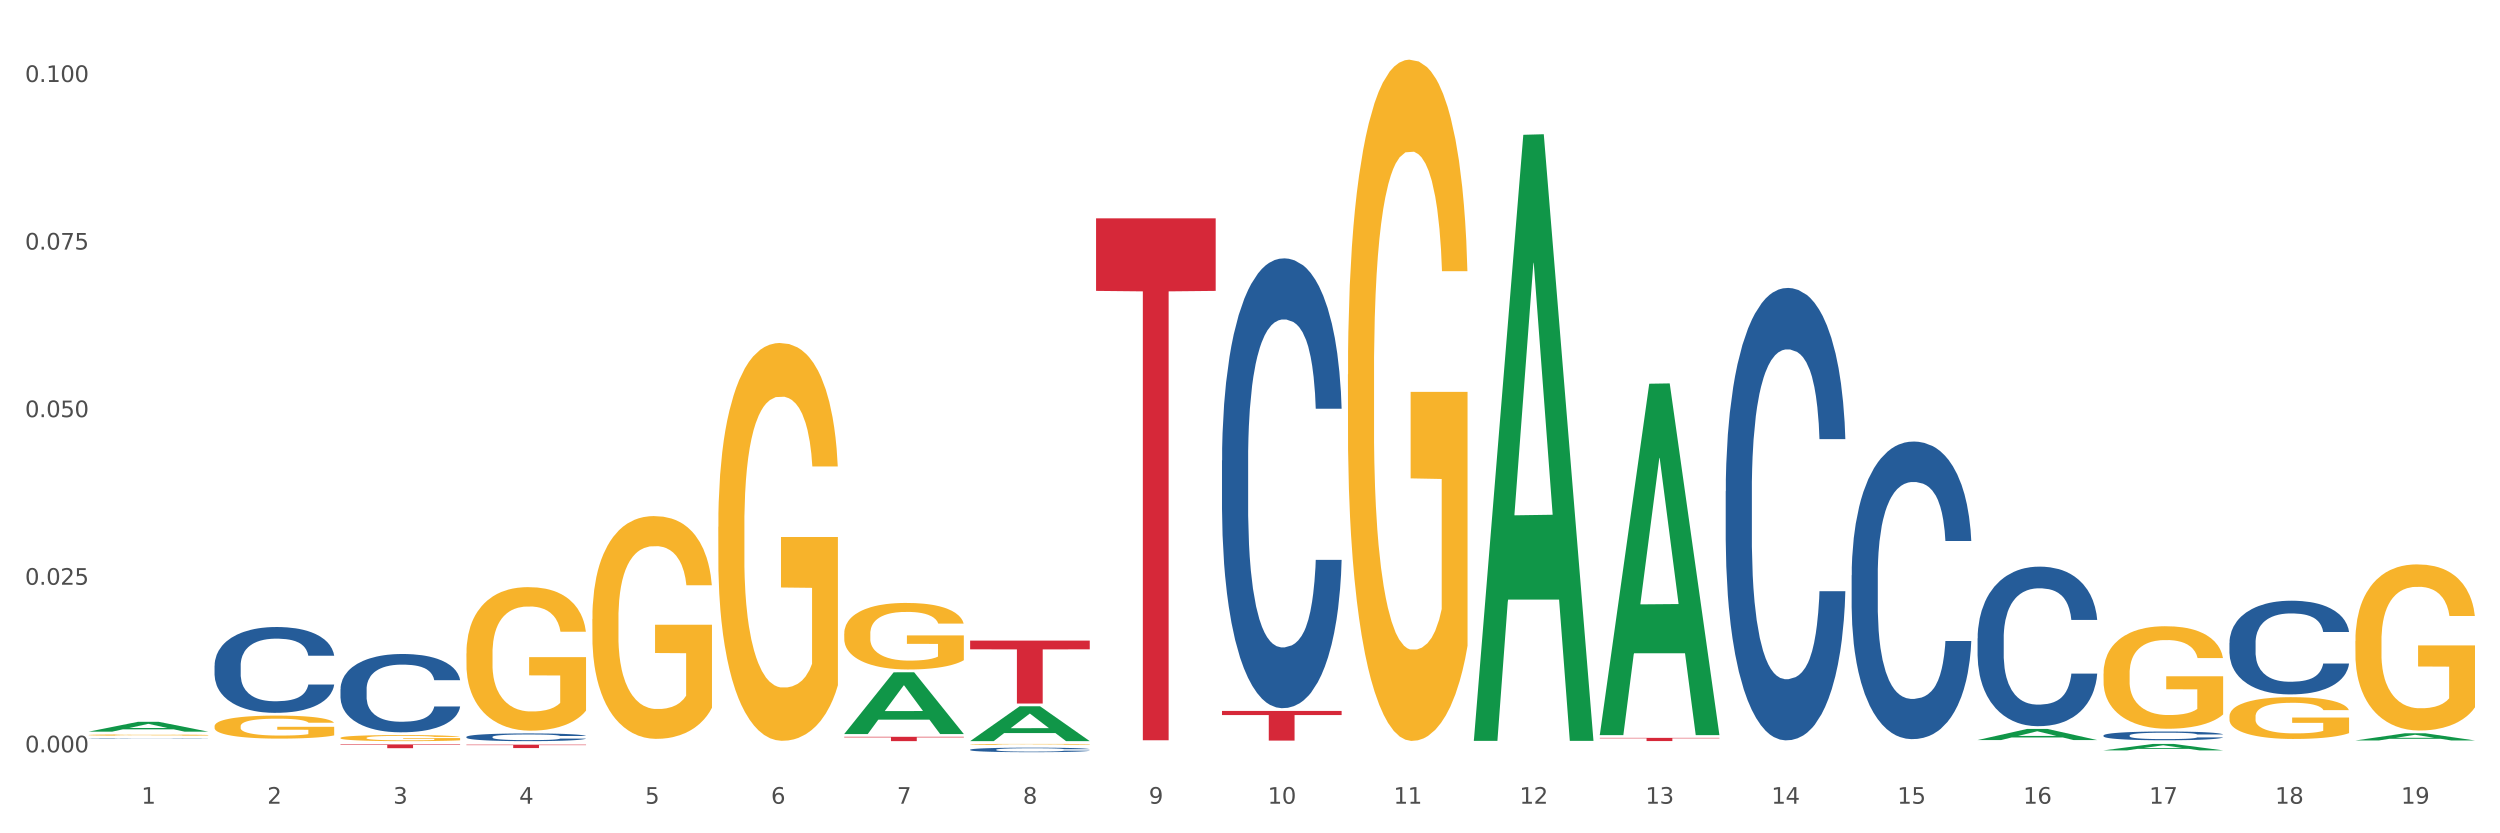 <?xml version="1.0" encoding="utf-8" standalone="no"?>
<!DOCTYPE svg PUBLIC "-//W3C//DTD SVG 1.1//EN"
  "http://www.w3.org/Graphics/SVG/1.1/DTD/svg11.dtd">
<svg xmlns:xlink="http://www.w3.org/1999/xlink" width="1080pt" height="360pt" viewBox="0 0 1080 360" xmlns="http://www.w3.org/2000/svg" version="1.1">
 <rect x="0" y="0" width="1080" height="360" fill="#333333" stroke="none"/>
 <defs>
  <style type="text/css">*{stroke-linejoin: round; stroke-linecap: butt}</style>
 </defs>
 <g id="figure_1">
  <g id="patch_1">
   <path d="M 0 360 
L 1080 360 
L 1080 0 
L 0 0 
z
" style="fill: #ffffff; stroke: #ffffff; stroke-linejoin: miter"/>
  </g>
  <g id="axes_1">
   <g id="matplotlib.axis_1">
    <g id="xtick_1">
     <g id="text_1">
      <!-- 1 -->
      <g style="fill: #4d4d4d" transform="translate(61.07 347.204) scale(0.096 -0.096)">
       <defs>
        <path id="DejaVuSans-31" d="M 794 531 
L 1825 531 
L 1825 4091 
L 703 3866 
L 703 4441 
L 1819 4666 
L 2450 4666 
L 2450 531 
L 3481 531 
L 3481 0 
L 794 0 
L 794 531 
z
" transform="scale(0.016)"/>
       </defs>
       <use xlink:href="#DejaVuSans-31"/>
      </g>
     </g>
    </g>
    <g id="xtick_2">
     <g id="text_2">
      <!-- 2 -->
      <g style="fill: #4d4d4d" transform="translate(115.472 347.204) scale(0.096 -0.096)">
       <defs>
        <path id="DejaVuSans-32" d="M 1228 531 
L 3431 531 
L 3431 0 
L 469 0 
L 469 531 
Q 828 903 1448 1529 
Q 2069 2156 2228 2338 
Q 2531 2678 2651 2914 
Q 2772 3150 2772 3378 
Q 2772 3750 2511 3984 
Q 2250 4219 1831 4219 
Q 1534 4219 1204 4116 
Q 875 4013 500 3803 
L 500 4441 
Q 881 4594 1212 4672 
Q 1544 4750 1819 4750 
Q 2544 4750 2975 4387 
Q 3406 4025 3406 3419 
Q 3406 3131 3298 2873 
Q 3191 2616 2906 2266 
Q 2828 2175 2409 1742 
Q 1991 1309 1228 531 
z
" transform="scale(0.016)"/>
       </defs>
       <use xlink:href="#DejaVuSans-32"/>
      </g>
     </g>
    </g>
    <g id="xtick_3">
     <g id="text_3">
      <!-- 3 -->
      <g style="fill: #4d4d4d" transform="translate(169.874 347.204) scale(0.096 -0.096)">
       <defs>
        <path id="DejaVuSans-33" d="M 2597 2516 
Q 3050 2419 3304 2112 
Q 3559 1806 3559 1356 
Q 3559 666 3084 287 
Q 2609 -91 1734 -91 
Q 1441 -91 1130 -33 
Q 819 25 488 141 
L 488 750 
Q 750 597 1062 519 
Q 1375 441 1716 441 
Q 2309 441 2620 675 
Q 2931 909 2931 1356 
Q 2931 1769 2642 2001 
Q 2353 2234 1838 2234 
L 1294 2234 
L 1294 2753 
L 1863 2753 
Q 2328 2753 2575 2939 
Q 2822 3125 2822 3475 
Q 2822 3834 2567 4026 
Q 2313 4219 1838 4219 
Q 1578 4219 1281 4162 
Q 984 4106 628 3988 
L 628 4550 
Q 988 4650 1302 4700 
Q 1616 4750 1894 4750 
Q 2613 4750 3031 4423 
Q 3450 4097 3450 3541 
Q 3450 3153 3228 2886 
Q 3006 2619 2597 2516 
z
" transform="scale(0.016)"/>
       </defs>
       <use xlink:href="#DejaVuSans-33"/>
      </g>
     </g>
    </g>
    <g id="xtick_4">
     <g id="text_4">
      <!-- 4 -->
      <g style="fill: #4d4d4d" transform="translate(224.276 347.204) scale(0.096 -0.096)">
       <defs>
        <path id="DejaVuSans-34" d="M 2419 4116 
L 825 1625 
L 2419 1625 
L 2419 4116 
z
M 2253 4666 
L 3047 4666 
L 3047 1625 
L 3713 1625 
L 3713 1100 
L 3047 1100 
L 3047 0 
L 2419 0 
L 2419 1100 
L 313 1100 
L 313 1709 
L 2253 4666 
z
" transform="scale(0.016)"/>
       </defs>
       <use xlink:href="#DejaVuSans-34"/>
      </g>
     </g>
    </g>
    <g id="xtick_5">
     <g id="text_5">
      <!-- 5 -->
      <g style="fill: #4d4d4d" transform="translate(278.678 347.204) scale(0.096 -0.096)">
       <defs>
        <path id="DejaVuSans-35" d="M 691 4666 
L 3169 4666 
L 3169 4134 
L 1269 4134 
L 1269 2991 
Q 1406 3038 1543 3061 
Q 1681 3084 1819 3084 
Q 2600 3084 3056 2656 
Q 3513 2228 3513 1497 
Q 3513 744 3044 326 
Q 2575 -91 1722 -91 
Q 1428 -91 1123 -41 
Q 819 9 494 109 
L 494 744 
Q 775 591 1075 516 
Q 1375 441 1709 441 
Q 2250 441 2565 725 
Q 2881 1009 2881 1497 
Q 2881 1984 2565 2268 
Q 2250 2553 1709 2553 
Q 1456 2553 1204 2497 
Q 953 2441 691 2322 
L 691 4666 
z
" transform="scale(0.016)"/>
       </defs>
       <use xlink:href="#DejaVuSans-35"/>
      </g>
     </g>
    </g>
    <g id="xtick_6">
     <g id="text_6">
      <!-- 6 -->
      <g style="fill: #4d4d4d" transform="translate(333.08 347.204) scale(0.096 -0.096)">
       <defs>
        <path id="DejaVuSans-36" d="M 2113 2584 
Q 1688 2584 1439 2293 
Q 1191 2003 1191 1497 
Q 1191 994 1439 701 
Q 1688 409 2113 409 
Q 2538 409 2786 701 
Q 3034 994 3034 1497 
Q 3034 2003 2786 2293 
Q 2538 2584 2113 2584 
z
M 3366 4563 
L 3366 3988 
Q 3128 4100 2886 4159 
Q 2644 4219 2406 4219 
Q 1781 4219 1451 3797 
Q 1122 3375 1075 2522 
Q 1259 2794 1537 2939 
Q 1816 3084 2150 3084 
Q 2853 3084 3261 2657 
Q 3669 2231 3669 1497 
Q 3669 778 3244 343 
Q 2819 -91 2113 -91 
Q 1303 -91 875 529 
Q 447 1150 447 2328 
Q 447 3434 972 4092 
Q 1497 4750 2381 4750 
Q 2619 4750 2861 4703 
Q 3103 4656 3366 4563 
z
" transform="scale(0.016)"/>
       </defs>
       <use xlink:href="#DejaVuSans-36"/>
      </g>
     </g>
    </g>
    <g id="xtick_7">
     <g id="text_7">
      <!-- 7 -->
      <g style="fill: #4d4d4d" transform="translate(387.482 347.204) scale(0.096 -0.096)">
       <defs>
        <path id="DejaVuSans-37" d="M 525 4666 
L 3525 4666 
L 3525 4397 
L 1831 0 
L 1172 0 
L 2766 4134 
L 525 4134 
L 525 4666 
z
" transform="scale(0.016)"/>
       </defs>
       <use xlink:href="#DejaVuSans-37"/>
      </g>
     </g>
    </g>
    <g id="xtick_8">
     <g id="text_8">
      <!-- 8 -->
      <g style="fill: #4d4d4d" transform="translate(441.884 347.204) scale(0.096 -0.096)">
       <defs>
        <path id="DejaVuSans-38" d="M 2034 2216 
Q 1584 2216 1326 1975 
Q 1069 1734 1069 1313 
Q 1069 891 1326 650 
Q 1584 409 2034 409 
Q 2484 409 2743 651 
Q 3003 894 3003 1313 
Q 3003 1734 2745 1975 
Q 2488 2216 2034 2216 
z
M 1403 2484 
Q 997 2584 770 2862 
Q 544 3141 544 3541 
Q 544 4100 942 4425 
Q 1341 4750 2034 4750 
Q 2731 4750 3128 4425 
Q 3525 4100 3525 3541 
Q 3525 3141 3298 2862 
Q 3072 2584 2669 2484 
Q 3125 2378 3379 2068 
Q 3634 1759 3634 1313 
Q 3634 634 3220 271 
Q 2806 -91 2034 -91 
Q 1263 -91 848 271 
Q 434 634 434 1313 
Q 434 1759 690 2068 
Q 947 2378 1403 2484 
z
M 1172 3481 
Q 1172 3119 1398 2916 
Q 1625 2713 2034 2713 
Q 2441 2713 2670 2916 
Q 2900 3119 2900 3481 
Q 2900 3844 2670 4047 
Q 2441 4250 2034 4250 
Q 1625 4250 1398 4047 
Q 1172 3844 1172 3481 
z
" transform="scale(0.016)"/>
       </defs>
       <use xlink:href="#DejaVuSans-38"/>
      </g>
     </g>
    </g>
    <g id="xtick_9">
     <g id="text_9">
      <!-- 9 -->
      <g style="fill: #4d4d4d" transform="translate(496.286 347.204) scale(0.096 -0.096)">
       <defs>
        <path id="DejaVuSans-39" d="M 703 97 
L 703 672 
Q 941 559 1184 500 
Q 1428 441 1663 441 
Q 2288 441 2617 861 
Q 2947 1281 2994 2138 
Q 2813 1869 2534 1725 
Q 2256 1581 1919 1581 
Q 1219 1581 811 2004 
Q 403 2428 403 3163 
Q 403 3881 828 4315 
Q 1253 4750 1959 4750 
Q 2769 4750 3195 4129 
Q 3622 3509 3622 2328 
Q 3622 1225 3098 567 
Q 2575 -91 1691 -91 
Q 1453 -91 1209 -44 
Q 966 3 703 97 
z
M 1959 2075 
Q 2384 2075 2632 2365 
Q 2881 2656 2881 3163 
Q 2881 3666 2632 3958 
Q 2384 4250 1959 4250 
Q 1534 4250 1286 3958 
Q 1038 3666 1038 3163 
Q 1038 2656 1286 2365 
Q 1534 2075 1959 2075 
z
" transform="scale(0.016)"/>
       </defs>
       <use xlink:href="#DejaVuSans-39"/>
      </g>
     </g>
    </g>
    <g id="xtick_10">
     <g id="text_10">
      <!-- 10 -->
      <g style="fill: #4d4d4d" transform="translate(547.634 347.204) scale(0.096 -0.096)">
       <defs>
        <path id="DejaVuSans-30" d="M 2034 4250 
Q 1547 4250 1301 3770 
Q 1056 3291 1056 2328 
Q 1056 1369 1301 889 
Q 1547 409 2034 409 
Q 2525 409 2770 889 
Q 3016 1369 3016 2328 
Q 3016 3291 2770 3770 
Q 2525 4250 2034 4250 
z
M 2034 4750 
Q 2819 4750 3233 4129 
Q 3647 3509 3647 2328 
Q 3647 1150 3233 529 
Q 2819 -91 2034 -91 
Q 1250 -91 836 529 
Q 422 1150 422 2328 
Q 422 3509 836 4129 
Q 1250 4750 2034 4750 
z
" transform="scale(0.016)"/>
       </defs>
       <use xlink:href="#DejaVuSans-31"/>
       <use xlink:href="#DejaVuSans-30" transform="translate(63.623 0)"/>
      </g>
     </g>
    </g>
    <g id="xtick_11">
     <g id="text_11">
      <!-- 11 -->
      <g style="fill: #4d4d4d" transform="translate(602.035 347.204) scale(0.096 -0.096)">
       <use xlink:href="#DejaVuSans-31"/>
       <use xlink:href="#DejaVuSans-31" transform="translate(63.623 0)"/>
      </g>
     </g>
    </g>
    <g id="xtick_12">
     <g id="text_12">
      <!-- 12 -->
      <g style="fill: #4d4d4d" transform="translate(656.437 347.204) scale(0.096 -0.096)">
       <use xlink:href="#DejaVuSans-31"/>
       <use xlink:href="#DejaVuSans-32" transform="translate(63.623 0)"/>
      </g>
     </g>
    </g>
    <g id="xtick_13">
     <g id="text_13">
      <!-- 13 -->
      <g style="fill: #4d4d4d" transform="translate(710.839 347.204) scale(0.096 -0.096)">
       <use xlink:href="#DejaVuSans-31"/>
       <use xlink:href="#DejaVuSans-33" transform="translate(63.623 0)"/>
      </g>
     </g>
    </g>
    <g id="xtick_14">
     <g id="text_14">
      <!-- 14 -->
      <g style="fill: #4d4d4d" transform="translate(765.241 347.204) scale(0.096 -0.096)">
       <use xlink:href="#DejaVuSans-31"/>
       <use xlink:href="#DejaVuSans-34" transform="translate(63.623 0)"/>
      </g>
     </g>
    </g>
    <g id="xtick_15">
     <g id="text_15">
      <!-- 15 -->
      <g style="fill: #4d4d4d" transform="translate(819.643 347.204) scale(0.096 -0.096)">
       <use xlink:href="#DejaVuSans-31"/>
       <use xlink:href="#DejaVuSans-35" transform="translate(63.623 0)"/>
      </g>
     </g>
    </g>
    <g id="xtick_16">
     <g id="text_16">
      <!-- 16 -->
      <g style="fill: #4d4d4d" transform="translate(874.045 347.204) scale(0.096 -0.096)">
       <use xlink:href="#DejaVuSans-31"/>
       <use xlink:href="#DejaVuSans-36" transform="translate(63.623 0)"/>
      </g>
     </g>
    </g>
    <g id="xtick_17">
     <g id="text_17">
      <!-- 17 -->
      <g style="fill: #4d4d4d" transform="translate(928.447 347.204) scale(0.096 -0.096)">
       <use xlink:href="#DejaVuSans-31"/>
       <use xlink:href="#DejaVuSans-37" transform="translate(63.623 0)"/>
      </g>
     </g>
    </g>
    <g id="xtick_18">
     <g id="text_18">
      <!-- 18 -->
      <g style="fill: #4d4d4d" transform="translate(982.849 347.204) scale(0.096 -0.096)">
       <use xlink:href="#DejaVuSans-31"/>
       <use xlink:href="#DejaVuSans-38" transform="translate(63.623 0)"/>
      </g>
     </g>
    </g>
    <g id="xtick_19">
     <g id="text_19">
      <!-- 19 -->
      <g style="fill: #4d4d4d" transform="translate(1037.251 347.204) scale(0.096 -0.096)">
       <use xlink:href="#DejaVuSans-31"/>
       <use xlink:href="#DejaVuSans-39" transform="translate(63.623 0)"/>
      </g>
     </g>
    </g>
    <g id="xtick_20"/>
    <g id="xtick_21"/>
    <g id="xtick_22"/>
    <g id="xtick_23"/>
    <g id="xtick_24"/>
    <g id="xtick_25"/>
    <g id="xtick_26"/>
    <g id="xtick_27"/>
    <g id="xtick_28"/>
    <g id="xtick_29"/>
    <g id="xtick_30"/>
    <g id="xtick_31"/>
    <g id="xtick_32"/>
    <g id="xtick_33"/>
    <g id="xtick_34"/>
    <g id="xtick_35"/>
    <g id="xtick_36"/>
    <g id="xtick_37"/>
   </g>
   <g id="matplotlib.axis_2">
    <g id="ytick_1">
     <g id="text_20">
      <!-- 0.000 -->
      <g style="fill: #4d4d4d" transform="translate(10.8 325.012) scale(0.096 -0.096)">
       <defs>
        <path id="DejaVuSans-2e" d="M 684 794 
L 1344 794 
L 1344 0 
L 684 0 
L 684 794 
z
" transform="scale(0.016)"/>
       </defs>
       <use xlink:href="#DejaVuSans-30"/>
       <use xlink:href="#DejaVuSans-2e" transform="translate(63.623 0)"/>
       <use xlink:href="#DejaVuSans-30" transform="translate(95.41 0)"/>
       <use xlink:href="#DejaVuSans-30" transform="translate(159.033 0)"/>
       <use xlink:href="#DejaVuSans-30" transform="translate(222.656 0)"/>
      </g>
     </g>
    </g>
    <g id="ytick_2">
     <g id="text_21">
      <!-- 0.025 -->
      <g style="fill: #4d4d4d" transform="translate(10.8 252.613) scale(0.096 -0.096)">
       <use xlink:href="#DejaVuSans-30"/>
       <use xlink:href="#DejaVuSans-2e" transform="translate(63.623 0)"/>
       <use xlink:href="#DejaVuSans-30" transform="translate(95.41 0)"/>
       <use xlink:href="#DejaVuSans-32" transform="translate(159.033 0)"/>
       <use xlink:href="#DejaVuSans-35" transform="translate(222.656 0)"/>
      </g>
     </g>
    </g>
    <g id="ytick_3">
     <g id="text_22">
      <!-- 0.050 -->
      <g style="fill: #4d4d4d" transform="translate(10.8 180.214) scale(0.096 -0.096)">
       <use xlink:href="#DejaVuSans-30"/>
       <use xlink:href="#DejaVuSans-2e" transform="translate(63.623 0)"/>
       <use xlink:href="#DejaVuSans-30" transform="translate(95.41 0)"/>
       <use xlink:href="#DejaVuSans-35" transform="translate(159.033 0)"/>
       <use xlink:href="#DejaVuSans-30" transform="translate(222.656 0)"/>
      </g>
     </g>
    </g>
    <g id="ytick_4">
     <g id="text_23">
      <!-- 0.075 -->
      <g style="fill: #4d4d4d" transform="translate(10.8 107.815) scale(0.096 -0.096)">
       <use xlink:href="#DejaVuSans-30"/>
       <use xlink:href="#DejaVuSans-2e" transform="translate(63.623 0)"/>
       <use xlink:href="#DejaVuSans-30" transform="translate(95.41 0)"/>
       <use xlink:href="#DejaVuSans-37" transform="translate(159.033 0)"/>
       <use xlink:href="#DejaVuSans-35" transform="translate(222.656 0)"/>
      </g>
     </g>
    </g>
    <g id="ytick_5">
     <g id="text_24">
      <!-- 0.100 -->
      <g style="fill: #4d4d4d" transform="translate(10.8 35.416) scale(0.096 -0.096)">
       <use xlink:href="#DejaVuSans-30"/>
       <use xlink:href="#DejaVuSans-2e" transform="translate(63.623 0)"/>
       <use xlink:href="#DejaVuSans-31" transform="translate(95.41 0)"/>
       <use xlink:href="#DejaVuSans-30" transform="translate(159.033 0)"/>
       <use xlink:href="#DejaVuSans-30" transform="translate(222.656 0)"/>
      </g>
     </g>
    </g>
    <g id="ytick_6"/>
    <g id="ytick_7"/>
    <g id="ytick_8"/>
    <g id="ytick_9"/>
   </g>
   <g id="PolyCollection_1">
    <path d="M 38.283 316.07 
L 38.336 316.066 
L 59.648 311.814 
L 68.493 311.81 
L 89.965 316.078 
L 79.735 316.078 
L 75.1 315.084 
L 53.095 315.084 
L 52.935 315.1 
L 48.46 316.078 
L 38.283 316.078 
L 38.283 316.07 
L 55.865 314.491 
L 72.329 314.487 
L 64.177 312.719 
L 64.071 312.711 
L 63.964 312.723 
L 55.812 314.487 
L 55.865 314.491 
L 38.283 316.07 
z
" clip-path="url(#p4825e2e5d5)" style="fill: #109648"/>
    <path d="M 854.312 275.755 
L 854.373 275.692 
L 854.373 273.929 
L 854.557 271.537 
L 855.229 267.13 
L 856.084 263.793 
L 857.55 259.89 
L 858.344 258.253 
L 859.383 256.427 
L 861.521 253.468 
L 863.964 250.95 
L 865.675 249.565 
L 866.958 248.683 
L 869.829 247.109 
L 871.478 246.417 
L 873.189 245.85 
L 874.655 245.473 
L 877.099 245.032 
L 879.054 244.843 
L 881.314 244.78 
L 883.208 244.843 
L 885.712 245.095 
L 889.378 245.85 
L 890.783 246.291 
L 892.677 247.046 
L 894.631 248.054 
L 896.22 249.061 
L 898.052 250.509 
L 899.946 252.398 
L 901.779 254.79 
L 903.062 256.994 
L 904.1 259.323 
L 905.017 262.156 
L 905.689 265.241 
L 905.994 267.822 
L 894.815 267.822 
L 894.509 265.493 
L 893.898 262.975 
L 893.287 261.275 
L 892.616 259.89 
L 891.577 258.316 
L 890.661 257.309 
L 889.133 256.112 
L 887.728 255.357 
L 886.568 254.916 
L 885.163 254.538 
L 882.169 254.161 
L 880.031 254.161 
L 878.687 254.287 
L 877.038 254.601 
L 875.633 255.042 
L 873.983 255.798 
L 872.7 256.616 
L 871.417 257.686 
L 870.684 258.442 
L 869.585 259.827 
L 868.852 260.96 
L 867.874 262.912 
L 867.324 264.297 
L 866.347 267.885 
L 865.919 270.53 
L 865.736 272.355 
L 865.614 274.37 
L 865.614 284.191 
L 865.98 288.599 
L 866.286 290.487 
L 866.775 292.628 
L 867.691 295.398 
L 869.035 298.105 
L 870.44 300.057 
L 871.601 301.253 
L 872.7 302.134 
L 873.8 302.827 
L 875.144 303.457 
L 876.243 303.834 
L 877.893 304.212 
L 879.848 304.401 
L 881.375 304.401 
L 884.491 304.086 
L 885.896 303.771 
L 887.24 303.331 
L 888.706 302.638 
L 889.866 301.883 
L 890.538 301.316 
L 891.638 300.12 
L 892.493 298.861 
L 893.226 297.413 
L 893.715 296.153 
L 894.265 294.265 
L 894.693 292.124 
L 894.815 290.991 
L 905.994 290.991 
L 905.75 293.257 
L 905.322 295.461 
L 904.467 298.42 
L 903.795 300.12 
L 902.756 302.197 
L 901.657 303.96 
L 900.13 305.912 
L 898.724 307.36 
L 897.258 308.619 
L 895.67 309.752 
L 892.799 311.326 
L 891.76 311.767 
L 889.561 312.522 
L 887.851 312.963 
L 885.346 313.404 
L 882.78 313.656 
L 880.092 313.719 
L 877.71 313.593 
L 875.083 313.215 
L 873.433 312.837 
L 871.601 312.271 
L 869.463 311.389 
L 867.447 310.319 
L 865.553 309.06 
L 863.781 307.612 
L 862.132 305.975 
L 859.994 303.268 
L 858.405 300.623 
L 857.245 298.168 
L 856.45 296.09 
L 855.656 293.446 
L 855.229 291.621 
L 854.557 287.213 
L 854.312 283.121 
L 854.312 275.755 
z
" clip-path="url(#p4825e2e5d5)" style="fill: #255c99"/>
    <path d="M 799.91 248.512 
L 799.971 248.394 
L 799.971 245.107 
L 800.155 240.645 
L 800.827 232.426 
L 801.682 226.203 
L 803.148 218.924 
L 803.942 215.871 
L 804.981 212.466 
L 807.119 206.947 
L 809.563 202.251 
L 811.273 199.668 
L 812.556 198.024 
L 815.427 195.089 
L 817.077 193.797 
L 818.787 192.74 
L 820.253 192.036 
L 822.697 191.214 
L 824.652 190.862 
L 826.912 190.744 
L 828.806 190.862 
L 831.31 191.331 
L 834.976 192.74 
L 836.381 193.562 
L 838.275 194.971 
L 840.23 196.85 
L 841.818 198.728 
L 843.651 201.429 
L 845.544 204.951 
L 847.377 209.413 
L 848.66 213.523 
L 849.698 217.867 
L 850.615 223.151 
L 851.287 228.904 
L 851.592 233.718 
L 840.413 233.718 
L 840.107 229.373 
L 839.496 224.677 
L 838.886 221.507 
L 838.214 218.924 
L 837.175 215.988 
L 836.259 214.11 
L 834.731 211.879 
L 833.326 210.47 
L 832.166 209.648 
L 830.761 208.943 
L 827.767 208.239 
L 825.629 208.239 
L 824.285 208.474 
L 822.636 209.061 
L 821.231 209.883 
L 819.581 211.292 
L 818.298 212.818 
L 817.015 214.814 
L 816.282 216.223 
L 815.183 218.806 
L 814.45 220.92 
L 813.472 224.559 
L 812.922 227.143 
L 811.945 233.835 
L 811.517 238.767 
L 811.334 242.172 
L 811.212 245.929 
L 811.212 264.245 
L 811.578 272.464 
L 811.884 275.987 
L 812.373 279.979 
L 813.289 285.145 
L 814.633 290.194 
L 816.038 293.833 
L 817.199 296.064 
L 818.298 297.708 
L 819.398 299 
L 820.742 300.174 
L 821.842 300.878 
L 823.491 301.583 
L 825.446 301.935 
L 826.973 301.935 
L 830.089 301.348 
L 831.494 300.761 
L 832.838 299.939 
L 834.304 298.647 
L 835.465 297.238 
L 836.137 296.182 
L 837.236 293.951 
L 838.091 291.603 
L 838.824 288.902 
L 839.313 286.554 
L 839.863 283.031 
L 840.291 279.039 
L 840.413 276.926 
L 851.592 276.926 
L 851.348 281.153 
L 850.92 285.262 
L 850.065 290.781 
L 849.393 293.951 
L 848.354 297.826 
L 847.255 301.113 
L 845.728 304.753 
L 844.323 307.453 
L 842.856 309.802 
L 841.268 311.915 
L 838.397 314.85 
L 837.358 315.672 
L 835.159 317.081 
L 833.449 317.903 
L 830.944 318.725 
L 828.378 319.195 
L 825.69 319.312 
L 823.308 319.077 
L 820.681 318.373 
L 819.031 317.668 
L 817.199 316.612 
L 815.061 314.968 
L 813.045 312.972 
L 811.151 310.624 
L 809.379 307.923 
L 807.73 304.87 
L 805.592 299.822 
L 804.003 294.89 
L 802.843 290.311 
L 802.048 286.436 
L 801.254 281.505 
L 800.827 278.1 
L 800.155 269.881 
L 799.91 262.249 
L 799.91 248.512 
z
" clip-path="url(#p4825e2e5d5)" style="fill: #255c99"/>
    <path d="M 745.508 212.205 
L 745.569 212.027 
L 745.569 207.029 
L 745.753 200.246 
L 746.425 187.751 
L 747.28 178.29 
L 748.746 167.223 
L 749.54 162.582 
L 750.579 157.406 
L 752.717 149.016 
L 755.161 141.876 
L 756.871 137.949 
L 758.154 135.45 
L 761.025 130.988 
L 762.675 129.024 
L 764.385 127.418 
L 765.851 126.347 
L 768.295 125.097 
L 770.25 124.562 
L 772.51 124.383 
L 774.404 124.562 
L 776.908 125.276 
L 780.574 127.418 
L 781.979 128.667 
L 783.873 130.809 
L 785.828 133.665 
L 787.416 136.521 
L 789.249 140.627 
L 791.142 145.982 
L 792.975 152.765 
L 794.258 159.012 
L 795.296 165.617 
L 796.213 173.649 
L 796.885 182.396 
L 797.19 189.714 
L 786.011 189.714 
L 785.705 183.11 
L 785.094 175.97 
L 784.484 171.15 
L 783.812 167.223 
L 782.773 162.761 
L 781.857 159.905 
L 780.329 156.513 
L 778.924 154.371 
L 777.764 153.122 
L 776.359 152.051 
L 773.365 150.98 
L 771.227 150.98 
L 769.883 151.337 
L 768.234 152.229 
L 766.829 153.479 
L 765.179 155.621 
L 763.896 157.941 
L 762.613 160.976 
L 761.88 163.118 
L 760.781 167.045 
L 760.048 170.258 
L 759.07 175.791 
L 758.52 179.718 
L 757.543 189.893 
L 757.115 197.39 
L 756.932 202.566 
L 756.81 208.278 
L 756.81 236.124 
L 757.177 248.619 
L 757.482 253.974 
L 757.971 260.043 
L 758.887 267.897 
L 760.231 275.573 
L 761.636 281.106 
L 762.797 284.498 
L 763.896 286.997 
L 764.996 288.96 
L 766.34 290.745 
L 767.44 291.816 
L 769.089 292.887 
L 771.044 293.423 
L 772.571 293.423 
L 775.687 292.53 
L 777.092 291.638 
L 778.436 290.388 
L 779.902 288.425 
L 781.063 286.283 
L 781.735 284.676 
L 782.834 281.285 
L 783.689 277.715 
L 784.422 273.609 
L 784.911 270.039 
L 785.461 264.684 
L 785.889 258.615 
L 786.011 255.402 
L 797.19 255.402 
L 796.946 261.828 
L 796.518 268.076 
L 795.663 276.465 
L 794.991 281.285 
L 793.952 287.175 
L 792.853 292.173 
L 791.326 297.707 
L 789.921 301.812 
L 788.454 305.382 
L 786.866 308.595 
L 783.995 313.058 
L 782.956 314.307 
L 780.757 316.449 
L 779.047 317.699 
L 776.542 318.948 
L 773.976 319.662 
L 771.288 319.841 
L 768.906 319.484 
L 766.279 318.413 
L 764.629 317.342 
L 762.797 315.735 
L 760.659 313.236 
L 758.643 310.202 
L 756.749 306.632 
L 754.977 302.526 
L 753.328 297.885 
L 751.19 290.21 
L 749.601 282.713 
L 748.441 275.751 
L 747.647 269.861 
L 746.852 262.364 
L 746.425 257.187 
L 745.753 244.692 
L 745.508 233.09 
L 745.508 212.205 
z
" clip-path="url(#p4825e2e5d5)" style="fill: #255c99"/>
    <path d="M 527.901 198.925 
L 527.962 198.748 
L 527.962 193.778 
L 528.145 187.034 
L 528.817 174.61 
L 529.672 165.204 
L 531.138 154.2 
L 531.932 149.586 
L 532.971 144.439 
L 535.109 136.097 
L 537.553 128.998 
L 539.263 125.094 
L 540.546 122.609 
L 543.417 118.172 
L 545.067 116.22 
L 546.777 114.622 
L 548.243 113.558 
L 550.687 112.315 
L 552.642 111.783 
L 554.902 111.605 
L 556.796 111.783 
L 559.301 112.493 
L 562.966 114.622 
L 564.371 115.865 
L 566.265 117.995 
L 568.22 120.834 
L 569.808 123.674 
L 571.641 127.756 
L 573.535 133.08 
L 575.367 139.824 
L 576.65 146.036 
L 577.689 152.603 
L 578.605 160.59 
L 579.277 169.286 
L 579.582 176.563 
L 568.403 176.563 
L 568.098 169.996 
L 567.487 162.897 
L 566.876 158.105 
L 566.204 154.2 
L 565.165 149.763 
L 564.249 146.924 
L 562.722 143.552 
L 561.317 141.422 
L 560.156 140.179 
L 558.751 139.115 
L 555.757 138.05 
L 553.619 138.05 
L 552.275 138.405 
L 550.626 139.292 
L 549.221 140.534 
L 547.571 142.664 
L 546.289 144.971 
L 545.006 147.989 
L 544.273 150.118 
L 543.173 154.023 
L 542.44 157.217 
L 541.462 162.719 
L 540.913 166.624 
L 539.935 176.74 
L 539.508 184.194 
L 539.324 189.341 
L 539.202 195.021 
L 539.202 222.707 
L 539.569 235.131 
L 539.874 240.455 
L 540.363 246.49 
L 541.279 254.299 
L 542.623 261.93 
L 544.028 267.432 
L 545.189 270.804 
L 546.289 273.289 
L 547.388 275.241 
L 548.732 277.016 
L 549.832 278.081 
L 551.481 279.146 
L 553.436 279.678 
L 554.963 279.678 
L 558.079 278.791 
L 559.484 277.903 
L 560.828 276.661 
L 562.294 274.709 
L 563.455 272.579 
L 564.127 270.982 
L 565.226 267.61 
L 566.082 264.06 
L 566.815 259.978 
L 567.303 256.428 
L 567.853 251.104 
L 568.281 245.07 
L 568.403 241.875 
L 579.582 241.875 
L 579.338 248.264 
L 578.91 254.476 
L 578.055 262.818 
L 577.383 267.61 
L 576.345 273.466 
L 575.245 278.436 
L 573.718 283.938 
L 572.313 288.02 
L 570.847 291.569 
L 569.258 294.764 
L 566.387 299.201 
L 565.349 300.443 
L 563.149 302.573 
L 561.439 303.815 
L 558.934 305.058 
L 556.368 305.768 
L 553.68 305.945 
L 551.298 305.59 
L 548.671 304.525 
L 547.022 303.46 
L 545.189 301.863 
L 543.051 299.378 
L 541.035 296.361 
L 539.141 292.812 
L 537.369 288.73 
L 535.72 284.115 
L 533.582 276.484 
L 531.994 269.029 
L 530.833 262.108 
L 530.039 256.251 
L 529.245 248.797 
L 528.817 243.65 
L 528.145 231.226 
L 527.901 219.69 
L 527.901 198.925 
z
" clip-path="url(#p4825e2e5d5)" style="fill: #255c99"/>
    <path d="M 419.097 323.866 
L 419.158 323.865 
L 419.158 323.814 
L 419.341 323.746 
L 420.013 323.62 
L 420.868 323.525 
L 422.334 323.414 
L 423.129 323.367 
L 424.167 323.315 
L 426.305 323.231 
L 428.749 323.159 
L 430.459 323.119 
L 431.742 323.094 
L 434.613 323.049 
L 436.263 323.029 
L 437.973 323.013 
L 439.44 323.002 
L 441.883 322.99 
L 443.838 322.985 
L 446.098 322.983 
L 447.992 322.985 
L 450.497 322.992 
L 454.162 323.013 
L 455.567 323.026 
L 457.461 323.047 
L 459.416 323.076 
L 461.004 323.105 
L 462.837 323.146 
L 464.731 323.2 
L 466.563 323.268 
L 467.846 323.331 
L 468.885 323.398 
L 469.801 323.478 
L 470.473 323.566 
L 470.779 323.64 
L 459.599 323.64 
L 459.294 323.574 
L 458.683 323.502 
L 458.072 323.453 
L 457.4 323.414 
L 456.361 323.369 
L 455.445 323.34 
L 453.918 323.306 
L 452.513 323.284 
L 451.352 323.272 
L 449.947 323.261 
L 446.954 323.25 
L 444.815 323.25 
L 443.471 323.254 
L 441.822 323.263 
L 440.417 323.275 
L 438.768 323.297 
L 437.485 323.32 
L 436.202 323.351 
L 435.469 323.372 
L 434.369 323.412 
L 433.636 323.444 
L 432.659 323.5 
L 432.109 323.54 
L 431.131 323.642 
L 430.704 323.717 
L 430.52 323.769 
L 430.398 323.827 
L 430.398 324.107 
L 430.765 324.233 
L 431.07 324.287 
L 431.559 324.348 
L 432.475 324.427 
L 433.819 324.504 
L 435.224 324.56 
L 436.385 324.594 
L 437.485 324.619 
L 438.584 324.639 
L 439.928 324.657 
L 441.028 324.668 
L 442.677 324.678 
L 444.632 324.684 
L 446.159 324.684 
L 449.275 324.675 
L 450.68 324.666 
L 452.024 324.653 
L 453.49 324.633 
L 454.651 324.612 
L 455.323 324.596 
L 456.422 324.562 
L 457.278 324.526 
L 458.011 324.484 
L 458.5 324.448 
L 459.049 324.394 
L 459.477 324.333 
L 459.599 324.301 
L 470.779 324.301 
L 470.534 324.366 
L 470.107 324.429 
L 469.251 324.513 
L 468.579 324.562 
L 467.541 324.621 
L 466.441 324.671 
L 464.914 324.727 
L 463.509 324.768 
L 462.043 324.804 
L 460.454 324.836 
L 457.583 324.881 
L 456.545 324.894 
L 454.345 324.915 
L 452.635 324.928 
L 450.13 324.941 
L 447.564 324.948 
L 444.877 324.95 
L 442.494 324.946 
L 439.867 324.935 
L 438.218 324.924 
L 436.385 324.908 
L 434.247 324.883 
L 432.231 324.853 
L 430.337 324.817 
L 428.566 324.775 
L 426.916 324.729 
L 424.778 324.651 
L 423.19 324.576 
L 422.029 324.506 
L 421.235 324.447 
L 420.441 324.371 
L 420.013 324.319 
L 419.341 324.193 
L 419.097 324.077 
L 419.097 323.866 
z
" clip-path="url(#p4825e2e5d5)" style="fill: #255c99"/>
    <path d="M 201.489 318.341 
L 201.55 318.338 
L 201.55 318.252 
L 201.733 318.136 
L 202.405 317.922 
L 203.26 317.76 
L 204.727 317.571 
L 205.521 317.492 
L 206.559 317.403 
L 208.697 317.26 
L 211.141 317.137 
L 212.852 317.07 
L 214.134 317.027 
L 217.006 316.951 
L 218.655 316.917 
L 220.366 316.89 
L 221.832 316.872 
L 224.275 316.85 
L 226.23 316.841 
L 228.49 316.838 
L 230.384 316.841 
L 232.889 316.853 
L 236.554 316.89 
L 237.959 316.911 
L 239.853 316.948 
L 241.808 316.997 
L 243.396 317.046 
L 245.229 317.116 
L 247.123 317.208 
L 248.956 317.324 
L 250.238 317.431 
L 251.277 317.544 
L 252.193 317.681 
L 252.865 317.831 
L 253.171 317.956 
L 241.991 317.956 
L 241.686 317.843 
L 241.075 317.721 
L 240.464 317.638 
L 239.792 317.571 
L 238.754 317.495 
L 237.837 317.446 
L 236.31 317.388 
L 234.905 317.351 
L 233.744 317.33 
L 232.339 317.311 
L 229.346 317.293 
L 227.208 317.293 
L 225.864 317.299 
L 224.214 317.315 
L 222.809 317.336 
L 221.16 317.373 
L 219.877 317.412 
L 218.594 317.464 
L 217.861 317.501 
L 216.761 317.568 
L 216.028 317.623 
L 215.051 317.718 
L 214.501 317.785 
L 213.524 317.959 
L 213.096 318.087 
L 212.913 318.176 
L 212.79 318.274 
L 212.79 318.75 
L 213.157 318.964 
L 213.462 319.056 
L 213.951 319.16 
L 214.867 319.294 
L 216.211 319.425 
L 217.617 319.52 
L 218.777 319.578 
L 219.877 319.621 
L 220.976 319.654 
L 222.32 319.685 
L 223.42 319.703 
L 225.069 319.722 
L 227.024 319.731 
L 228.552 319.731 
L 231.667 319.715 
L 233.072 319.7 
L 234.416 319.679 
L 235.882 319.645 
L 237.043 319.609 
L 237.715 319.581 
L 238.815 319.523 
L 239.67 319.462 
L 240.403 319.392 
L 240.892 319.331 
L 241.441 319.239 
L 241.869 319.135 
L 241.991 319.08 
L 253.171 319.08 
L 252.926 319.19 
L 252.499 319.297 
L 251.643 319.441 
L 250.971 319.523 
L 249.933 319.624 
L 248.833 319.709 
L 247.306 319.804 
L 245.901 319.874 
L 244.435 319.935 
L 242.847 319.99 
L 239.975 320.067 
L 238.937 320.088 
L 236.738 320.125 
L 235.027 320.146 
L 232.522 320.168 
L 229.957 320.18 
L 227.269 320.183 
L 224.886 320.177 
L 222.259 320.158 
L 220.61 320.14 
L 218.777 320.113 
L 216.639 320.07 
L 214.623 320.018 
L 212.729 319.957 
L 210.958 319.887 
L 209.308 319.807 
L 207.17 319.676 
L 205.582 319.547 
L 204.421 319.428 
L 203.627 319.328 
L 202.833 319.199 
L 202.405 319.111 
L 201.733 318.897 
L 201.489 318.698 
L 201.489 318.341 
z
" clip-path="url(#p4825e2e5d5)" style="fill: #255c99"/>
    <path d="M 147.087 297.727 
L 147.148 297.696 
L 147.148 296.831 
L 147.331 295.656 
L 148.003 293.493 
L 148.859 291.855 
L 150.325 289.939 
L 151.119 289.135 
L 152.157 288.239 
L 154.295 286.786 
L 156.739 285.55 
L 158.45 284.87 
L 159.732 284.438 
L 162.604 283.665 
L 164.253 283.325 
L 165.964 283.047 
L 167.43 282.861 
L 169.873 282.645 
L 171.828 282.552 
L 174.089 282.521 
L 175.982 282.552 
L 178.487 282.676 
L 182.152 283.047 
L 183.557 283.263 
L 185.451 283.634 
L 187.406 284.129 
L 188.994 284.623 
L 190.827 285.334 
L 192.721 286.261 
L 194.554 287.435 
L 195.836 288.517 
L 196.875 289.661 
L 197.791 291.051 
L 198.463 292.566 
L 198.769 293.833 
L 187.589 293.833 
L 187.284 292.689 
L 186.673 291.453 
L 186.062 290.619 
L 185.39 289.939 
L 184.352 289.166 
L 183.435 288.672 
L 181.908 288.085 
L 180.503 287.714 
L 179.342 287.497 
L 177.937 287.312 
L 174.944 287.126 
L 172.806 287.126 
L 171.462 287.188 
L 169.812 287.343 
L 168.407 287.559 
L 166.758 287.93 
L 165.475 288.332 
L 164.192 288.857 
L 163.459 289.228 
L 162.359 289.908 
L 161.626 290.464 
L 160.649 291.422 
L 160.099 292.102 
L 159.122 293.864 
L 158.694 295.162 
L 158.511 296.058 
L 158.388 297.047 
L 158.388 301.868 
L 158.755 304.032 
L 159.06 304.959 
L 159.549 306.01 
L 160.466 307.37 
L 161.81 308.699 
L 163.215 309.657 
L 164.375 310.244 
L 165.475 310.677 
L 166.575 311.016 
L 167.918 311.326 
L 169.018 311.511 
L 170.668 311.696 
L 172.622 311.789 
L 174.15 311.789 
L 177.265 311.635 
L 178.67 311.48 
L 180.014 311.264 
L 181.48 310.924 
L 182.641 310.553 
L 183.313 310.275 
L 184.413 309.688 
L 185.268 309.069 
L 186.001 308.359 
L 186.49 307.74 
L 187.04 306.813 
L 187.467 305.763 
L 187.589 305.206 
L 198.769 305.206 
L 198.524 306.319 
L 198.097 307.401 
L 197.242 308.853 
L 196.57 309.688 
L 195.531 310.707 
L 194.431 311.573 
L 192.904 312.531 
L 191.499 313.242 
L 190.033 313.86 
L 188.445 314.416 
L 185.573 315.189 
L 184.535 315.405 
L 182.336 315.776 
L 180.625 315.992 
L 178.12 316.209 
L 175.555 316.332 
L 172.867 316.363 
L 170.484 316.301 
L 167.857 316.116 
L 166.208 315.93 
L 164.375 315.652 
L 162.237 315.22 
L 160.221 314.694 
L 158.327 314.076 
L 156.556 313.365 
L 154.906 312.562 
L 152.768 311.233 
L 151.18 309.935 
L 150.019 308.729 
L 149.225 307.71 
L 148.431 306.412 
L 148.003 305.515 
L 147.331 303.352 
L 147.087 301.343 
L 147.087 297.727 
z
" clip-path="url(#p4825e2e5d5)" style="fill: #255c99"/>
    <path d="M 908.714 317.715 
L 908.775 317.711 
L 908.775 317.614 
L 908.959 317.483 
L 909.631 317.24 
L 910.486 317.057 
L 911.952 316.842 
L 912.746 316.752 
L 913.785 316.652 
L 915.923 316.489 
L 918.366 316.351 
L 920.077 316.275 
L 921.36 316.226 
L 924.231 316.14 
L 925.88 316.102 
L 927.591 316.07 
L 929.057 316.05 
L 931.501 316.025 
L 933.456 316.015 
L 935.716 316.012 
L 937.61 316.015 
L 940.114 316.029 
L 943.78 316.07 
L 945.185 316.095 
L 947.079 316.136 
L 949.033 316.192 
L 950.622 316.247 
L 952.454 316.327 
L 954.348 316.43 
L 956.181 316.562 
L 957.464 316.683 
L 958.502 316.811 
L 959.419 316.967 
L 960.091 317.137 
L 960.396 317.278 
L 949.217 317.278 
L 948.911 317.15 
L 948.3 317.012 
L 947.689 316.918 
L 947.017 316.842 
L 945.979 316.756 
L 945.063 316.7 
L 943.535 316.635 
L 942.13 316.593 
L 940.97 316.569 
L 939.565 316.548 
L 936.571 316.527 
L 934.433 316.527 
L 933.089 316.534 
L 931.44 316.552 
L 930.035 316.576 
L 928.385 316.617 
L 927.102 316.662 
L 925.819 316.721 
L 925.086 316.763 
L 923.987 316.839 
L 923.254 316.901 
L 922.276 317.008 
L 921.726 317.085 
L 920.749 317.282 
L 920.321 317.427 
L 920.138 317.528 
L 920.016 317.638 
L 920.016 318.178 
L 920.382 318.421 
L 920.688 318.525 
L 921.177 318.642 
L 922.093 318.795 
L 923.437 318.943 
L 924.842 319.051 
L 926.003 319.116 
L 927.102 319.165 
L 928.202 319.203 
L 929.546 319.238 
L 930.645 319.258 
L 932.295 319.279 
L 934.25 319.29 
L 935.777 319.29 
L 938.893 319.272 
L 940.298 319.255 
L 941.642 319.231 
L 943.108 319.193 
L 944.268 319.151 
L 944.94 319.12 
L 946.04 319.054 
L 946.895 318.985 
L 947.628 318.905 
L 948.117 318.836 
L 948.667 318.732 
L 949.095 318.615 
L 949.217 318.552 
L 960.396 318.552 
L 960.152 318.677 
L 959.724 318.798 
L 958.869 318.961 
L 958.197 319.054 
L 957.158 319.168 
L 956.059 319.265 
L 954.531 319.373 
L 953.126 319.452 
L 951.66 319.521 
L 950.072 319.584 
L 947.201 319.67 
L 946.162 319.695 
L 943.963 319.736 
L 942.252 319.76 
L 939.748 319.785 
L 937.182 319.798 
L 934.494 319.802 
L 932.112 319.795 
L 929.485 319.774 
L 927.835 319.753 
L 926.003 319.722 
L 923.864 319.674 
L 921.849 319.615 
L 919.955 319.546 
L 918.183 319.466 
L 916.534 319.376 
L 914.396 319.227 
L 912.807 319.082 
L 911.647 318.947 
L 910.852 318.833 
L 910.058 318.687 
L 909.631 318.587 
L 908.959 318.345 
L 908.714 318.12 
L 908.714 317.715 
z
" clip-path="url(#p4825e2e5d5)" style="fill: #255c99"/>
    <path d="M 92.685 287.53 
L 92.746 287.496 
L 92.746 286.548 
L 92.929 285.261 
L 93.601 282.89 
L 94.457 281.095 
L 95.923 278.995 
L 96.717 278.115 
L 97.755 277.132 
L 99.894 275.541 
L 102.337 274.186 
L 104.048 273.441 
L 105.331 272.967 
L 108.202 272.12 
L 109.851 271.747 
L 111.562 271.443 
L 113.028 271.239 
L 115.471 271.002 
L 117.426 270.901 
L 119.687 270.867 
L 121.58 270.901 
L 124.085 271.036 
L 127.75 271.443 
L 129.155 271.68 
L 131.049 272.086 
L 133.004 272.628 
L 134.592 273.17 
L 136.425 273.949 
L 138.319 274.965 
L 140.152 276.252 
L 141.435 277.437 
L 142.473 278.69 
L 143.389 280.214 
L 144.061 281.874 
L 144.367 283.263 
L 133.187 283.263 
L 132.882 282.01 
L 132.271 280.655 
L 131.66 279.74 
L 130.988 278.995 
L 129.95 278.149 
L 129.033 277.607 
L 127.506 276.963 
L 126.101 276.557 
L 124.94 276.32 
L 123.535 276.116 
L 120.542 275.913 
L 118.404 275.913 
L 117.06 275.981 
L 115.41 276.15 
L 114.005 276.387 
L 112.356 276.794 
L 111.073 277.234 
L 109.79 277.81 
L 109.057 278.216 
L 107.957 278.961 
L 107.224 279.571 
L 106.247 280.621 
L 105.697 281.366 
L 104.72 283.297 
L 104.292 284.719 
L 104.109 285.701 
L 103.987 286.785 
L 103.987 292.068 
L 104.353 294.439 
L 104.659 295.455 
L 105.147 296.607 
L 106.064 298.097 
L 107.408 299.553 
L 108.813 300.603 
L 109.973 301.247 
L 111.073 301.721 
L 112.173 302.093 
L 113.517 302.432 
L 114.616 302.635 
L 116.266 302.839 
L 118.22 302.94 
L 119.748 302.94 
L 122.863 302.771 
L 124.268 302.601 
L 125.612 302.364 
L 127.078 301.992 
L 128.239 301.585 
L 128.911 301.281 
L 130.011 300.637 
L 130.866 299.96 
L 131.599 299.181 
L 132.088 298.503 
L 132.638 297.487 
L 133.065 296.336 
L 133.187 295.726 
L 144.367 295.726 
L 144.122 296.945 
L 143.695 298.131 
L 142.84 299.723 
L 142.168 300.637 
L 141.129 301.755 
L 140.029 302.703 
L 138.502 303.753 
L 137.097 304.532 
L 135.631 305.209 
L 134.043 305.819 
L 131.171 306.666 
L 130.133 306.903 
L 127.934 307.309 
L 126.223 307.546 
L 123.719 307.783 
L 121.153 307.919 
L 118.465 307.953 
L 116.082 307.885 
L 113.455 307.682 
L 111.806 307.478 
L 109.973 307.174 
L 107.835 306.699 
L 105.819 306.124 
L 103.925 305.446 
L 102.154 304.667 
L 100.504 303.787 
L 98.366 302.33 
L 96.778 300.908 
L 95.617 299.587 
L 94.823 298.469 
L 94.029 297.047 
L 93.601 296.065 
L 92.929 293.694 
L 92.685 291.493 
L 92.685 287.53 
z
" clip-path="url(#p4825e2e5d5)" style="fill: #255c99"/>
    <path d="M 147.087 321.567 
L 198.769 321.567 
L 198.769 321.797 
L 178.439 321.799 
L 178.439 323.228 
L 167.294 323.228 
L 167.294 321.799 
L 147.087 321.797 
L 147.087 321.568 
L 147.087 321.567 
z
" clip-path="url(#p4825e2e5d5)" style="fill: #d62839"/>
    <path d="M 201.489 321.695 
L 253.171 321.695 
L 253.171 321.899 
L 232.841 321.9 
L 232.841 323.163 
L 221.696 323.163 
L 221.696 321.9 
L 201.489 321.899 
L 201.489 321.696 
L 201.489 321.695 
z
" clip-path="url(#p4825e2e5d5)" style="fill: #d62839"/>
    <path d="M 364.695 318.297 
L 416.377 318.297 
L 416.377 318.559 
L 396.047 318.561 
L 396.047 320.183 
L 384.902 320.183 
L 384.902 318.561 
L 364.695 318.559 
L 364.695 318.298 
L 364.695 318.297 
z
" clip-path="url(#p4825e2e5d5)" style="fill: #d62839"/>
    <path d="M 419.097 276.736 
L 470.779 276.736 
L 470.779 280.514 
L 450.449 280.54 
L 450.449 303.923 
L 439.304 303.923 
L 439.304 280.54 
L 419.097 280.514 
L 419.097 276.762 
L 419.097 276.736 
z
" clip-path="url(#p4825e2e5d5)" style="fill: #d62839"/>
    <path d="M 473.499 94.327 
L 525.18 94.327 
L 525.18 125.661 
L 504.851 125.873 
L 504.851 319.809 
L 493.706 319.809 
L 493.706 125.873 
L 473.499 125.661 
L 473.499 94.538 
L 473.499 94.327 
z
" clip-path="url(#p4825e2e5d5)" style="fill: #d62839"/>
    <path d="M 527.901 307.128 
L 579.582 307.128 
L 579.582 308.908 
L 559.253 308.92 
L 559.253 319.943 
L 548.108 319.943 
L 548.108 308.92 
L 527.901 308.908 
L 527.901 307.14 
L 527.901 307.128 
z
" clip-path="url(#p4825e2e5d5)" style="fill: #d62839"/>
    <path d="M 691.106 318.771 
L 742.788 318.771 
L 742.788 318.961 
L 722.458 318.962 
L 722.458 320.137 
L 711.314 320.137 
L 711.314 318.962 
L 691.106 318.961 
L 691.106 318.773 
L 691.106 318.771 
z
" clip-path="url(#p4825e2e5d5)" style="fill: #d62839"/>
    <path d="M 38.283 319.122 
L 38.344 319.122 
L 38.344 319.116 
L 38.527 319.108 
L 39.199 319.094 
L 40.055 319.083 
L 41.521 319.071 
L 42.315 319.065 
L 43.353 319.059 
L 45.492 319.05 
L 47.935 319.042 
L 49.646 319.037 
L 50.929 319.034 
L 53.8 319.029 
L 55.449 319.027 
L 57.16 319.025 
L 58.626 319.024 
L 61.069 319.022 
L 63.024 319.022 
L 65.285 319.022 
L 67.178 319.022 
L 69.683 319.023 
L 73.348 319.025 
L 74.754 319.026 
L 76.647 319.029 
L 78.602 319.032 
L 80.191 319.035 
L 82.023 319.04 
L 83.917 319.046 
L 85.75 319.054 
L 87.033 319.061 
L 88.071 319.069 
L 88.987 319.078 
L 89.659 319.088 
L 89.965 319.096 
L 78.785 319.096 
L 78.48 319.089 
L 77.869 319.081 
L 77.258 319.075 
L 76.586 319.071 
L 75.548 319.066 
L 74.631 319.062 
L 73.104 319.058 
L 71.699 319.056 
L 70.538 319.054 
L 69.133 319.053 
L 66.14 319.052 
L 64.002 319.052 
L 62.658 319.052 
L 61.008 319.053 
L 59.603 319.055 
L 57.954 319.057 
L 56.671 319.06 
L 55.388 319.063 
L 54.655 319.066 
L 53.555 319.07 
L 52.822 319.074 
L 51.845 319.08 
L 51.295 319.085 
L 50.318 319.097 
L 49.89 319.105 
L 49.707 319.111 
L 49.585 319.118 
L 49.585 319.15 
L 49.951 319.164 
L 50.257 319.17 
L 50.745 319.177 
L 51.662 319.186 
L 53.006 319.195 
L 54.411 319.201 
L 55.571 319.205 
L 56.671 319.208 
L 57.771 319.21 
L 59.115 319.212 
L 60.214 319.213 
L 61.864 319.215 
L 63.818 319.215 
L 65.346 319.215 
L 68.461 319.214 
L 69.866 319.213 
L 71.21 319.212 
L 72.676 319.21 
L 73.837 319.207 
L 74.509 319.205 
L 75.609 319.201 
L 76.464 319.197 
L 77.197 319.193 
L 77.686 319.188 
L 78.236 319.182 
L 78.663 319.175 
L 78.785 319.172 
L 89.965 319.172 
L 89.72 319.179 
L 89.293 319.186 
L 88.438 319.196 
L 87.766 319.201 
L 86.727 319.208 
L 85.627 319.214 
L 84.1 319.22 
L 82.695 319.225 
L 81.229 319.229 
L 79.641 319.233 
L 76.769 319.238 
L 75.731 319.239 
L 73.532 319.242 
L 71.821 319.243 
L 69.317 319.244 
L 66.751 319.245 
L 64.063 319.246 
L 61.68 319.245 
L 59.053 319.244 
L 57.404 319.243 
L 55.571 319.241 
L 53.433 319.238 
L 51.417 319.234 
L 49.523 319.23 
L 47.752 319.226 
L 46.102 319.22 
L 43.964 319.212 
L 42.376 319.203 
L 41.215 319.195 
L 40.421 319.188 
L 39.627 319.18 
L 39.199 319.174 
L 38.527 319.159 
L 38.283 319.146 
L 38.283 319.122 
z
" clip-path="url(#p4825e2e5d5)" style="fill: #255c99"/>
    <path d="M 963.116 277.693 
L 963.177 277.656 
L 963.177 276.621 
L 963.361 275.216 
L 964.033 272.627 
L 964.888 270.668 
L 966.354 268.375 
L 967.148 267.414 
L 968.187 266.342 
L 970.325 264.604 
L 972.768 263.125 
L 974.479 262.311 
L 975.762 261.794 
L 978.633 260.869 
L 980.282 260.463 
L 981.993 260.13 
L 983.459 259.908 
L 985.903 259.649 
L 987.858 259.538 
L 990.118 259.501 
L 992.012 259.538 
L 994.516 259.686 
L 998.182 260.13 
L 999.587 260.389 
L 1001.481 260.832 
L 1003.435 261.424 
L 1005.024 262.016 
L 1006.856 262.866 
L 1008.75 263.975 
L 1010.583 265.38 
L 1011.866 266.674 
L 1012.904 268.043 
L 1013.821 269.706 
L 1014.493 271.518 
L 1014.798 273.034 
L 1003.619 273.034 
L 1003.313 271.666 
L 1002.702 270.187 
L 1002.091 269.189 
L 1001.419 268.375 
L 1000.381 267.451 
L 999.465 266.859 
L 997.937 266.157 
L 996.532 265.713 
L 995.372 265.454 
L 993.966 265.232 
L 990.973 265.011 
L 988.835 265.011 
L 987.491 265.084 
L 985.842 265.269 
L 984.436 265.528 
L 982.787 265.972 
L 981.504 266.453 
L 980.221 267.081 
L 979.488 267.525 
L 978.389 268.338 
L 977.656 269.004 
L 976.678 270.15 
L 976.128 270.964 
L 975.151 273.071 
L 974.723 274.624 
L 974.54 275.696 
L 974.418 276.88 
L 974.418 282.648 
L 974.784 285.236 
L 975.09 286.345 
L 975.578 287.602 
L 976.495 289.229 
L 977.839 290.819 
L 979.244 291.966 
L 980.405 292.668 
L 981.504 293.186 
L 982.604 293.592 
L 983.948 293.962 
L 985.047 294.184 
L 986.697 294.406 
L 988.652 294.517 
L 990.179 294.517 
L 993.294 294.332 
L 994.7 294.147 
L 996.044 293.888 
L 997.51 293.481 
L 998.67 293.038 
L 999.342 292.705 
L 1000.442 292.002 
L 1001.297 291.263 
L 1002.03 290.413 
L 1002.519 289.673 
L 1003.069 288.564 
L 1003.496 287.307 
L 1003.619 286.641 
L 1014.798 286.641 
L 1014.554 287.972 
L 1014.126 289.266 
L 1013.271 291.004 
L 1012.599 292.002 
L 1011.56 293.223 
L 1010.461 294.258 
L 1008.933 295.404 
L 1007.528 296.255 
L 1006.062 296.994 
L 1004.474 297.66 
L 1001.603 298.584 
L 1000.564 298.843 
L 998.365 299.287 
L 996.654 299.545 
L 994.15 299.804 
L 991.584 299.952 
L 988.896 299.989 
L 986.514 299.915 
L 983.887 299.693 
L 982.237 299.471 
L 980.405 299.139 
L 978.266 298.621 
L 976.25 297.992 
L 974.357 297.253 
L 972.585 296.403 
L 970.936 295.441 
L 968.798 293.851 
L 967.209 292.298 
L 966.048 290.856 
L 965.254 289.636 
L 964.46 288.083 
L 964.033 287.011 
L 963.361 284.423 
L 963.116 282.019 
L 963.116 277.693 
z
" clip-path="url(#p4825e2e5d5)" style="fill: #255c99"/>
    <path d="M 38.283 317.528 
L 38.344 317.527 
L 38.344 317.508 
L 38.466 317.492 
L 39.076 317.452 
L 39.991 317.42 
L 40.663 317.402 
L 41.334 317.388 
L 42.127 317.374 
L 43.103 317.359 
L 44.873 317.337 
L 45.971 317.326 
L 47.314 317.315 
L 49.754 317.298 
L 51.524 317.288 
L 53.354 317.28 
L 56.344 317.271 
L 58.297 317.267 
L 60.371 317.263 
L 62.873 317.261 
L 64.765 317.261 
L 68.914 317.262 
L 72.453 317.267 
L 74.161 317.271 
L 76.358 317.277 
L 77.517 317.281 
L 79.409 317.29 
L 81.361 317.301 
L 82.704 317.31 
L 84.717 317.328 
L 86.243 317.346 
L 87.646 317.368 
L 88.378 317.384 
L 88.928 317.398 
L 89.416 317.414 
L 89.904 317.44 
L 78.921 317.44 
L 78.494 317.422 
L 77.822 317.404 
L 76.846 317.387 
L 75.992 317.377 
L 74.527 317.364 
L 73.185 317.355 
L 71.782 317.349 
L 70.073 317.344 
L 68.731 317.341 
L 66.839 317.339 
L 63.117 317.339 
L 60.615 317.344 
L 58.907 317.349 
L 57.809 317.354 
L 56.832 317.359 
L 55.734 317.366 
L 54.453 317.377 
L 53.537 317.387 
L 52.622 317.4 
L 51.89 317.413 
L 51.219 317.428 
L 50.67 317.443 
L 50.242 317.46 
L 49.876 317.48 
L 49.571 317.513 
L 49.571 317.586 
L 49.693 317.602 
L 49.998 317.624 
L 50.364 317.64 
L 50.975 317.66 
L 51.524 317.673 
L 52.561 317.692 
L 53.72 317.708 
L 54.636 317.718 
L 55.551 317.726 
L 57.137 317.738 
L 58.907 317.747 
L 60.432 317.753 
L 62.507 317.758 
L 63.91 317.76 
L 65.131 317.761 
L 68.121 317.761 
L 70.256 317.76 
L 72.636 317.756 
L 74.466 317.751 
L 75.992 317.746 
L 77.7 317.736 
L 78.799 317.727 
L 78.799 317.617 
L 65.375 317.616 
L 65.375 317.543 
L 89.965 317.543 
L 89.965 317.758 
L 88.928 317.769 
L 87.768 317.779 
L 86.548 317.788 
L 84.717 317.8 
L 82.521 317.81 
L 80.568 317.817 
L 78.494 317.824 
L 76.053 317.83 
L 72.88 317.835 
L 70.927 317.837 
L 68.487 317.839 
L 65.619 317.839 
L 63.117 317.838 
L 60.676 317.835 
L 58.114 317.831 
L 55.612 317.824 
L 53.72 317.817 
L 51.829 317.808 
L 49.815 317.797 
L 48.229 317.787 
L 47.009 317.777 
L 45.666 317.765 
L 44.202 317.749 
L 43.103 317.735 
L 42.127 317.72 
L 41.09 317.701 
L 40.358 317.685 
L 39.625 317.664 
L 39.198 317.649 
L 38.71 317.625 
L 38.344 317.592 
L 38.283 317.528 
z
" clip-path="url(#p4825e2e5d5)" style="fill: #f7b32b"/>
    <path d="M 963.116 309.52 
L 963.177 309.503 
L 963.177 308.909 
L 963.299 308.398 
L 963.909 307.16 
L 964.825 306.138 
L 965.496 305.593 
L 966.167 305.148 
L 966.96 304.702 
L 967.937 304.24 
L 969.706 303.564 
L 970.804 303.217 
L 972.147 302.854 
L 974.587 302.326 
L 976.357 302.029 
L 978.188 301.782 
L 981.177 301.485 
L 983.13 301.353 
L 985.205 301.254 
L 987.706 301.188 
L 989.598 301.172 
L 993.747 301.221 
L 997.286 301.37 
L 998.995 301.485 
L 1001.191 301.683 
L 1002.35 301.815 
L 1004.242 302.079 
L 1006.195 302.425 
L 1007.537 302.722 
L 1009.551 303.283 
L 1011.076 303.844 
L 1012.479 304.537 
L 1013.212 305.016 
L 1013.761 305.461 
L 1014.249 305.973 
L 1014.737 306.781 
L 1003.754 306.781 
L 1003.327 306.204 
L 1002.656 305.659 
L 1001.679 305.131 
L 1000.825 304.801 
L 999.361 304.389 
L 998.018 304.125 
L 996.615 303.927 
L 994.906 303.762 
L 993.564 303.679 
L 991.672 303.613 
L 987.95 303.63 
L 985.449 303.762 
L 983.74 303.927 
L 982.642 304.075 
L 981.666 304.24 
L 980.567 304.471 
L 979.286 304.818 
L 978.371 305.131 
L 977.455 305.527 
L 976.723 305.923 
L 976.052 306.385 
L 975.503 306.88 
L 975.076 307.391 
L 974.71 308.018 
L 974.404 309.058 
L 974.404 311.318 
L 974.526 311.829 
L 974.832 312.506 
L 975.198 313.017 
L 975.808 313.628 
L 976.357 314.04 
L 977.394 314.634 
L 978.554 315.129 
L 979.469 315.443 
L 980.384 315.707 
L 981.971 316.069 
L 983.74 316.366 
L 985.266 316.548 
L 987.34 316.713 
L 988.744 316.779 
L 989.964 316.812 
L 992.954 316.812 
L 995.089 316.762 
L 997.469 316.647 
L 999.3 316.498 
L 1000.825 316.317 
L 1002.534 316.02 
L 1003.632 315.74 
L 1003.632 312.291 
L 990.208 312.275 
L 990.208 309.982 
L 1014.798 309.982 
L 1014.798 316.713 
L 1013.761 317.059 
L 1012.601 317.373 
L 1011.381 317.653 
L 1009.551 318 
L 1007.354 318.33 
L 1005.401 318.561 
L 1003.327 318.759 
L 1000.886 318.94 
L 997.713 319.105 
L 995.761 319.171 
L 993.32 319.221 
L 990.452 319.237 
L 987.95 319.204 
L 985.51 319.122 
L 982.947 318.973 
L 980.445 318.759 
L 978.554 318.544 
L 976.662 318.28 
L 974.649 317.934 
L 973.062 317.604 
L 971.842 317.307 
L 970.499 316.927 
L 969.035 316.432 
L 967.937 315.987 
L 966.96 315.525 
L 965.923 314.931 
L 965.191 314.42 
L 964.459 313.776 
L 964.031 313.298 
L 963.543 312.555 
L 963.177 311.516 
L 963.116 309.52 
z
" clip-path="url(#p4825e2e5d5)" style="fill: #f7b32b"/>
    <path d="M 582.303 161.768 
L 582.364 161.5 
L 582.364 151.823 
L 582.486 143.49 
L 583.096 123.331 
L 584.011 106.666 
L 584.682 97.796 
L 585.353 90.538 
L 586.147 83.281 
L 587.123 75.755 
L 588.892 64.734 
L 589.991 59.09 
L 591.333 53.176 
L 593.774 44.575 
L 595.543 39.737 
L 597.374 35.705 
L 600.364 30.867 
L 602.316 28.716 
L 604.391 27.103 
L 606.893 26.028 
L 608.784 25.759 
L 612.933 26.566 
L 616.472 28.985 
L 618.181 30.867 
L 620.377 34.092 
L 621.537 36.242 
L 623.428 40.543 
L 625.381 46.188 
L 626.723 51.026 
L 628.737 60.165 
L 630.262 69.304 
L 631.666 80.593 
L 632.398 88.388 
L 632.947 95.645 
L 633.435 103.978 
L 633.923 117.149 
L 622.94 117.149 
L 622.513 107.741 
L 621.842 98.871 
L 620.866 90.27 
L 620.011 84.894 
L 618.547 78.174 
L 617.205 73.873 
L 615.801 70.648 
L 614.093 67.96 
L 612.75 66.616 
L 610.859 65.541 
L 607.137 65.81 
L 604.635 67.96 
L 602.926 70.648 
L 601.828 73.067 
L 600.852 75.755 
L 599.754 79.518 
L 598.472 85.163 
L 597.557 90.27 
L 596.642 96.721 
L 595.909 103.172 
L 595.238 110.698 
L 594.689 118.762 
L 594.262 127.094 
L 593.896 137.308 
L 593.591 154.242 
L 593.591 191.067 
L 593.713 199.399 
L 594.018 210.42 
L 594.384 218.752 
L 594.994 228.698 
L 595.543 235.417 
L 596.581 245.094 
L 597.74 253.158 
L 598.655 258.265 
L 599.57 262.565 
L 601.157 268.479 
L 602.926 273.317 
L 604.452 276.274 
L 606.526 278.962 
L 607.93 280.037 
L 609.15 280.574 
L 612.14 280.574 
L 614.276 279.768 
L 616.655 277.887 
L 618.486 275.467 
L 620.011 272.511 
L 621.72 267.672 
L 622.818 263.103 
L 622.818 206.925 
L 609.394 206.657 
L 609.394 169.295 
L 633.984 169.295 
L 633.984 278.962 
L 632.947 284.606 
L 631.788 289.713 
L 630.567 294.283 
L 628.737 299.927 
L 626.54 305.303 
L 624.588 309.066 
L 622.513 312.292 
L 620.072 315.249 
L 616.899 317.937 
L 614.947 319.012 
L 612.506 319.818 
L 609.638 320.087 
L 607.137 319.549 
L 604.696 318.205 
L 602.133 315.786 
L 599.632 312.292 
L 597.74 308.798 
L 595.848 304.497 
L 593.835 298.852 
L 592.248 293.476 
L 591.028 288.638 
L 589.686 282.456 
L 588.221 274.392 
L 587.123 267.135 
L 586.147 259.609 
L 585.109 249.932 
L 584.377 241.6 
L 583.645 231.117 
L 583.218 223.322 
L 582.73 211.226 
L 582.364 194.292 
L 582.303 161.768 
z
" clip-path="url(#p4825e2e5d5)" style="fill: #f7b32b"/>
    <path d="M 419.097 321.566 
L 419.158 321.566 
L 419.158 321.552 
L 419.28 321.539 
L 419.89 321.509 
L 420.805 321.485 
L 421.476 321.472 
L 422.148 321.461 
L 422.941 321.45 
L 423.917 321.439 
L 425.687 321.423 
L 426.785 321.415 
L 428.127 321.406 
L 430.568 321.393 
L 432.337 321.386 
L 434.168 321.38 
L 437.158 321.373 
L 439.11 321.37 
L 441.185 321.367 
L 443.687 321.366 
L 445.578 321.365 
L 449.727 321.366 
L 453.266 321.37 
L 454.975 321.373 
L 457.172 321.378 
L 458.331 321.381 
L 460.222 321.387 
L 462.175 321.395 
L 463.517 321.403 
L 465.531 321.416 
L 467.056 321.43 
L 468.46 321.446 
L 469.192 321.458 
L 469.741 321.469 
L 470.229 321.481 
L 470.718 321.5 
L 459.734 321.5 
L 459.307 321.486 
L 458.636 321.473 
L 457.66 321.461 
L 456.806 321.453 
L 455.341 321.443 
L 453.999 321.436 
L 452.595 321.432 
L 450.887 321.428 
L 449.544 321.426 
L 447.653 321.424 
L 443.931 321.424 
L 441.429 321.428 
L 439.721 321.432 
L 438.622 321.435 
L 437.646 321.439 
L 436.548 321.445 
L 435.266 321.453 
L 434.351 321.461 
L 433.436 321.47 
L 432.704 321.48 
L 432.032 321.491 
L 431.483 321.503 
L 431.056 321.515 
L 430.69 321.53 
L 430.385 321.555 
L 430.385 321.61 
L 430.507 321.622 
L 430.812 321.638 
L 431.178 321.651 
L 431.788 321.665 
L 432.337 321.675 
L 433.375 321.689 
L 434.534 321.701 
L 435.449 321.709 
L 436.365 321.715 
L 437.951 321.724 
L 439.721 321.731 
L 441.246 321.736 
L 443.321 321.74 
L 444.724 321.741 
L 445.944 321.742 
L 448.934 321.742 
L 451.07 321.741 
L 453.45 321.738 
L 455.28 321.734 
L 456.806 321.73 
L 458.514 321.723 
L 459.612 321.716 
L 459.612 321.633 
L 446.188 321.633 
L 446.188 321.577 
L 470.779 321.577 
L 470.779 321.74 
L 469.741 321.748 
L 468.582 321.755 
L 467.362 321.762 
L 465.531 321.77 
L 463.334 321.778 
L 461.382 321.784 
L 459.307 321.789 
L 456.867 321.793 
L 453.694 321.797 
L 451.741 321.799 
L 449.3 321.8 
L 446.433 321.8 
L 443.931 321.799 
L 441.49 321.798 
L 438.927 321.794 
L 436.426 321.789 
L 434.534 321.784 
L 432.643 321.777 
L 430.629 321.769 
L 429.043 321.761 
L 427.822 321.754 
L 426.48 321.745 
L 425.015 321.733 
L 423.917 321.722 
L 422.941 321.711 
L 421.903 321.697 
L 421.171 321.684 
L 420.439 321.669 
L 420.012 321.657 
L 419.524 321.639 
L 419.158 321.614 
L 419.097 321.566 
z
" clip-path="url(#p4825e2e5d5)" style="fill: #f7b32b"/>
    <path d="M 364.695 273.759 
L 364.756 273.733 
L 364.756 272.787 
L 364.878 271.973 
L 365.488 270.003 
L 366.403 268.375 
L 367.074 267.508 
L 367.746 266.799 
L 368.539 266.089 
L 369.515 265.354 
L 371.285 264.277 
L 372.383 263.726 
L 373.725 263.148 
L 376.166 262.307 
L 377.936 261.834 
L 379.766 261.44 
L 382.756 260.968 
L 384.708 260.758 
L 386.783 260.6 
L 389.285 260.495 
L 391.176 260.469 
L 395.326 260.547 
L 398.865 260.784 
L 400.573 260.968 
L 402.77 261.283 
L 403.929 261.493 
L 405.821 261.913 
L 407.773 262.465 
L 409.115 262.938 
L 411.129 263.831 
L 412.654 264.724 
L 414.058 265.827 
L 414.79 266.588 
L 415.339 267.298 
L 415.827 268.112 
L 416.316 269.399 
L 405.332 269.399 
L 404.905 268.48 
L 404.234 267.613 
L 403.258 266.772 
L 402.404 266.247 
L 400.939 265.59 
L 399.597 265.17 
L 398.193 264.855 
L 396.485 264.592 
L 395.142 264.461 
L 393.251 264.356 
L 389.529 264.382 
L 387.027 264.592 
L 385.319 264.855 
L 384.22 265.091 
L 383.244 265.354 
L 382.146 265.722 
L 380.864 266.273 
L 379.949 266.772 
L 379.034 267.403 
L 378.302 268.033 
L 377.63 268.768 
L 377.081 269.556 
L 376.654 270.371 
L 376.288 271.369 
L 375.983 273.023 
L 375.983 276.622 
L 376.105 277.436 
L 376.41 278.513 
L 376.776 279.327 
L 377.386 280.299 
L 377.936 280.956 
L 378.973 281.901 
L 380.132 282.689 
L 381.047 283.188 
L 381.963 283.608 
L 383.549 284.186 
L 385.319 284.659 
L 386.844 284.948 
L 388.919 285.211 
L 390.322 285.316 
L 391.542 285.368 
L 394.532 285.368 
L 396.668 285.289 
L 399.048 285.106 
L 400.878 284.869 
L 402.404 284.58 
L 404.112 284.107 
L 405.21 283.661 
L 405.21 278.172 
L 391.787 278.145 
L 391.787 274.494 
L 416.377 274.494 
L 416.377 285.211 
L 415.339 285.762 
L 414.18 286.261 
L 412.96 286.708 
L 411.129 287.259 
L 408.932 287.785 
L 406.98 288.152 
L 404.905 288.468 
L 402.465 288.756 
L 399.292 289.019 
L 397.339 289.124 
L 394.898 289.203 
L 392.031 289.229 
L 389.529 289.177 
L 387.088 289.045 
L 384.525 288.809 
L 382.024 288.468 
L 380.132 288.126 
L 378.241 287.706 
L 376.227 287.154 
L 374.641 286.629 
L 373.42 286.156 
L 372.078 285.552 
L 370.613 284.764 
L 369.515 284.055 
L 368.539 283.32 
L 367.502 282.374 
L 366.769 281.56 
L 366.037 280.535 
L 365.61 279.774 
L 365.122 278.592 
L 364.756 276.937 
L 364.695 273.759 
z
" clip-path="url(#p4825e2e5d5)" style="fill: #f7b32b"/>
    <path d="M 310.293 227.582 
L 310.354 227.425 
L 310.354 221.774 
L 310.476 216.908 
L 311.086 205.136 
L 312.001 195.405 
L 312.672 190.225 
L 313.344 185.987 
L 314.137 181.749 
L 315.113 177.354 
L 316.883 170.919 
L 317.981 167.622 
L 319.323 164.169 
L 321.764 159.147 
L 323.534 156.321 
L 325.364 153.967 
L 328.354 151.142 
L 330.307 149.886 
L 332.381 148.944 
L 334.883 148.316 
L 336.774 148.159 
L 340.924 148.63 
L 344.463 150.043 
L 346.171 151.142 
L 348.368 153.025 
L 349.527 154.281 
L 351.419 156.792 
L 353.371 160.088 
L 354.714 162.914 
L 356.727 168.25 
L 358.253 173.587 
L 359.656 180.179 
L 360.388 184.731 
L 360.937 188.969 
L 361.425 193.835 
L 361.914 201.526 
L 350.93 201.526 
L 350.503 196.032 
L 349.832 190.853 
L 348.856 185.83 
L 348.002 182.691 
L 346.537 178.767 
L 345.195 176.255 
L 343.791 174.372 
L 342.083 172.802 
L 340.741 172.017 
L 338.849 171.39 
L 335.127 171.546 
L 332.625 172.802 
L 330.917 174.372 
L 329.818 175.784 
L 328.842 177.354 
L 327.744 179.551 
L 326.462 182.848 
L 325.547 185.83 
L 324.632 189.597 
L 323.9 193.364 
L 323.228 197.759 
L 322.679 202.468 
L 322.252 207.334 
L 321.886 213.298 
L 321.581 223.187 
L 321.581 244.69 
L 321.703 249.556 
L 322.008 255.991 
L 322.374 260.857 
L 322.984 266.665 
L 323.534 270.589 
L 324.571 276.239 
L 325.73 280.948 
L 326.645 283.931 
L 327.561 286.442 
L 329.147 289.895 
L 330.917 292.72 
L 332.442 294.447 
L 334.517 296.017 
L 335.92 296.644 
L 337.14 296.958 
L 340.13 296.958 
L 342.266 296.487 
L 344.646 295.389 
L 346.476 293.976 
L 348.002 292.249 
L 349.71 289.424 
L 350.808 286.756 
L 350.808 253.951 
L 337.385 253.794 
L 337.385 231.976 
L 361.975 231.976 
L 361.975 296.017 
L 360.937 299.313 
L 359.778 302.295 
L 358.558 304.963 
L 356.727 308.259 
L 354.53 311.399 
L 352.578 313.596 
L 350.503 315.48 
L 348.063 317.206 
L 344.89 318.776 
L 342.937 319.404 
L 340.496 319.875 
L 337.629 320.032 
L 335.127 319.718 
L 332.686 318.933 
L 330.123 317.52 
L 327.622 315.48 
L 325.73 313.439 
L 323.839 310.928 
L 321.825 307.632 
L 320.239 304.492 
L 319.018 301.667 
L 317.676 298.057 
L 316.211 293.348 
L 315.113 289.11 
L 314.137 284.715 
L 313.1 279.065 
L 312.367 274.199 
L 311.635 268.077 
L 311.208 263.526 
L 310.72 256.462 
L 310.354 246.574 
L 310.293 227.582 
z
" clip-path="url(#p4825e2e5d5)" style="fill: #f7b32b"/>
    <path d="M 255.891 267.419 
L 255.952 267.331 
L 255.952 264.167 
L 256.074 261.442 
L 256.684 254.85 
L 257.599 249.4 
L 258.27 246.5 
L 258.942 244.126 
L 259.735 241.753 
L 260.711 239.292 
L 262.481 235.688 
L 263.579 233.842 
L 264.921 231.909 
L 267.362 229.096 
L 269.132 227.514 
L 270.962 226.195 
L 273.952 224.613 
L 275.905 223.91 
L 277.979 223.383 
L 280.481 223.031 
L 282.372 222.943 
L 286.522 223.207 
L 290.061 223.998 
L 291.769 224.613 
L 293.966 225.668 
L 295.125 226.371 
L 297.017 227.777 
L 298.969 229.623 
L 300.312 231.206 
L 302.325 234.194 
L 303.851 237.183 
L 305.254 240.874 
L 305.986 243.423 
L 306.535 245.796 
L 307.024 248.521 
L 307.512 252.828 
L 296.528 252.828 
L 296.101 249.752 
L 295.43 246.851 
L 294.454 244.039 
L 293.6 242.281 
L 292.135 240.083 
L 290.793 238.677 
L 289.389 237.622 
L 287.681 236.743 
L 286.339 236.304 
L 284.447 235.952 
L 280.725 236.04 
L 278.223 236.743 
L 276.515 237.622 
L 275.416 238.413 
L 274.44 239.292 
L 273.342 240.523 
L 272.06 242.368 
L 271.145 244.039 
L 270.23 246.148 
L 269.498 248.258 
L 268.827 250.719 
L 268.277 253.356 
L 267.85 256.081 
L 267.484 259.421 
L 267.179 264.958 
L 267.179 277 
L 267.301 279.725 
L 267.606 283.329 
L 267.972 286.054 
L 268.582 289.306 
L 269.132 291.503 
L 270.169 294.668 
L 271.328 297.304 
L 272.244 298.975 
L 273.159 300.381 
L 274.745 302.315 
L 276.515 303.897 
L 278.04 304.864 
L 280.115 305.743 
L 281.518 306.094 
L 282.739 306.27 
L 285.728 306.27 
L 287.864 306.006 
L 290.244 305.391 
L 292.074 304.6 
L 293.6 303.633 
L 295.308 302.051 
L 296.406 300.557 
L 296.406 282.186 
L 282.983 282.098 
L 282.983 269.88 
L 307.573 269.88 
L 307.573 305.743 
L 306.535 307.588 
L 305.376 309.259 
L 304.156 310.753 
L 302.325 312.599 
L 300.129 314.357 
L 298.176 315.587 
L 296.101 316.642 
L 293.661 317.609 
L 290.488 318.488 
L 288.535 318.839 
L 286.094 319.103 
L 283.227 319.191 
L 280.725 319.015 
L 278.284 318.576 
L 275.722 317.785 
L 273.22 316.642 
L 271.328 315.499 
L 269.437 314.093 
L 267.423 312.247 
L 265.837 310.489 
L 264.616 308.907 
L 263.274 306.885 
L 261.81 304.248 
L 260.711 301.875 
L 259.735 299.414 
L 258.698 296.25 
L 257.965 293.525 
L 257.233 290.097 
L 256.806 287.548 
L 256.318 283.592 
L 255.952 278.055 
L 255.891 267.419 
z
" clip-path="url(#p4825e2e5d5)" style="fill: #f7b32b"/>
    <path d="M 201.489 282.296 
L 201.55 282.24 
L 201.55 280.201 
L 201.672 278.445 
L 202.282 274.197 
L 203.197 270.686 
L 203.869 268.817 
L 204.54 267.288 
L 205.333 265.758 
L 206.309 264.173 
L 208.079 261.85 
L 209.177 260.661 
L 210.519 259.415 
L 212.96 257.603 
L 214.73 256.583 
L 216.56 255.734 
L 219.55 254.714 
L 221.503 254.261 
L 223.577 253.921 
L 226.079 253.695 
L 227.97 253.638 
L 232.12 253.808 
L 235.659 254.318 
L 237.367 254.714 
L 239.564 255.394 
L 240.723 255.847 
L 242.615 256.753 
L 244.567 257.942 
L 245.91 258.962 
L 247.923 260.888 
L 249.449 262.813 
L 250.852 265.192 
L 251.584 266.834 
L 252.133 268.364 
L 252.622 270.119 
L 253.11 272.895 
L 242.127 272.895 
L 241.699 270.912 
L 241.028 269.043 
L 240.052 267.231 
L 239.198 266.098 
L 237.733 264.682 
L 236.391 263.776 
L 234.987 263.096 
L 233.279 262.53 
L 231.937 262.247 
L 230.045 262.02 
L 226.323 262.077 
L 223.821 262.53 
L 222.113 263.096 
L 221.014 263.606 
L 220.038 264.173 
L 218.94 264.965 
L 217.659 266.155 
L 216.743 267.231 
L 215.828 268.59 
L 215.096 269.95 
L 214.425 271.535 
L 213.875 273.234 
L 213.448 274.99 
L 213.082 277.142 
L 212.777 280.711 
L 212.777 288.47 
L 212.899 290.226 
L 213.204 292.548 
L 213.57 294.303 
L 214.181 296.399 
L 214.73 297.815 
L 215.767 299.854 
L 216.926 301.553 
L 217.842 302.629 
L 218.757 303.535 
L 220.343 304.781 
L 222.113 305.801 
L 223.638 306.424 
L 225.713 306.99 
L 227.116 307.217 
L 228.337 307.33 
L 231.326 307.33 
L 233.462 307.16 
L 235.842 306.764 
L 237.672 306.254 
L 239.198 305.631 
L 240.906 304.611 
L 242.005 303.649 
L 242.005 291.811 
L 228.581 291.755 
L 228.581 283.882 
L 253.171 283.882 
L 253.171 306.99 
L 252.133 308.179 
L 250.974 309.256 
L 249.754 310.218 
L 247.923 311.408 
L 245.727 312.541 
L 243.774 313.333 
L 241.699 314.013 
L 239.259 314.636 
L 236.086 315.202 
L 234.133 315.429 
L 231.693 315.599 
L 228.825 315.656 
L 226.323 315.542 
L 223.882 315.259 
L 221.32 314.749 
L 218.818 314.013 
L 216.926 313.277 
L 215.035 312.371 
L 213.021 311.181 
L 211.435 310.049 
L 210.214 309.029 
L 208.872 307.726 
L 207.408 306.027 
L 206.309 304.498 
L 205.333 302.912 
L 204.296 300.873 
L 203.563 299.118 
L 202.831 296.909 
L 202.404 295.266 
L 201.916 292.718 
L 201.55 289.149 
L 201.489 282.296 
z
" clip-path="url(#p4825e2e5d5)" style="fill: #f7b32b"/>
    <path d="M 147.087 318.764 
L 147.148 318.762 
L 147.148 318.675 
L 147.27 318.6 
L 147.88 318.42 
L 148.795 318.271 
L 149.467 318.191 
L 150.138 318.126 
L 150.931 318.061 
L 151.907 317.994 
L 153.677 317.895 
L 154.775 317.844 
L 156.118 317.791 
L 158.558 317.714 
L 160.328 317.671 
L 162.158 317.635 
L 165.148 317.591 
L 167.101 317.572 
L 169.175 317.558 
L 171.677 317.548 
L 173.569 317.546 
L 177.718 317.553 
L 181.257 317.574 
L 182.965 317.591 
L 185.162 317.62 
L 186.321 317.64 
L 188.213 317.678 
L 190.165 317.729 
L 191.508 317.772 
L 193.521 317.854 
L 195.047 317.936 
L 196.45 318.037 
L 197.182 318.107 
L 197.731 318.172 
L 198.22 318.246 
L 198.708 318.364 
L 187.725 318.364 
L 187.297 318.28 
L 186.626 318.201 
L 185.65 318.124 
L 184.796 318.075 
L 183.331 318.015 
L 181.989 317.977 
L 180.586 317.948 
L 178.877 317.924 
L 177.535 317.912 
L 175.643 317.902 
L 171.921 317.904 
L 169.419 317.924 
L 167.711 317.948 
L 166.613 317.969 
L 165.636 317.994 
L 164.538 318.027 
L 163.257 318.078 
L 162.341 318.124 
L 161.426 318.181 
L 160.694 318.239 
L 160.023 318.307 
L 159.473 318.379 
L 159.046 318.454 
L 158.68 318.545 
L 158.375 318.697 
L 158.375 319.027 
L 158.497 319.101 
L 158.802 319.2 
L 159.168 319.275 
L 159.779 319.364 
L 160.328 319.424 
L 161.365 319.511 
L 162.524 319.583 
L 163.44 319.629 
L 164.355 319.667 
L 165.941 319.72 
L 167.711 319.764 
L 169.236 319.79 
L 171.311 319.814 
L 172.714 319.824 
L 173.935 319.829 
L 176.924 319.829 
L 179.06 319.822 
L 181.44 319.805 
L 183.27 319.783 
L 184.796 319.757 
L 186.504 319.713 
L 187.603 319.672 
L 187.603 319.169 
L 174.179 319.166 
L 174.179 318.832 
L 198.769 318.832 
L 198.769 319.814 
L 197.731 319.865 
L 196.572 319.911 
L 195.352 319.952 
L 193.521 320.002 
L 191.325 320.05 
L 189.372 320.084 
L 187.297 320.113 
L 184.857 320.139 
L 181.684 320.164 
L 179.731 320.173 
L 177.291 320.18 
L 174.423 320.183 
L 171.921 320.178 
L 169.48 320.166 
L 166.918 320.144 
L 164.416 320.113 
L 162.524 320.082 
L 160.633 320.043 
L 158.619 319.993 
L 157.033 319.944 
L 155.812 319.901 
L 154.47 319.846 
L 153.006 319.773 
L 151.907 319.708 
L 150.931 319.641 
L 149.894 319.554 
L 149.162 319.48 
L 148.429 319.386 
L 148.002 319.316 
L 147.514 319.207 
L 147.148 319.056 
L 147.087 318.764 
z
" clip-path="url(#p4825e2e5d5)" style="fill: #f7b32b"/>
    <path d="M 92.685 313.734 
L 92.746 313.725 
L 92.746 313.398 
L 92.868 313.116 
L 93.478 312.434 
L 94.393 311.871 
L 95.065 311.571 
L 95.736 311.326 
L 96.529 311.08 
L 97.505 310.826 
L 99.275 310.453 
L 100.373 310.262 
L 101.716 310.062 
L 104.156 309.771 
L 105.926 309.608 
L 107.756 309.471 
L 110.746 309.308 
L 112.699 309.235 
L 114.773 309.18 
L 117.275 309.144 
L 119.167 309.135 
L 123.316 309.162 
L 126.855 309.244 
L 128.563 309.308 
L 130.76 309.417 
L 131.919 309.49 
L 133.811 309.635 
L 135.763 309.826 
L 137.106 309.989 
L 139.119 310.298 
L 140.645 310.607 
L 142.048 310.989 
L 142.78 311.253 
L 143.33 311.498 
L 143.818 311.78 
L 144.306 312.225 
L 133.323 312.225 
L 132.896 311.907 
L 132.224 311.607 
L 131.248 311.316 
L 130.394 311.135 
L 128.929 310.907 
L 127.587 310.762 
L 126.184 310.653 
L 124.475 310.562 
L 123.133 310.517 
L 121.241 310.48 
L 117.519 310.489 
L 115.017 310.562 
L 113.309 310.653 
L 112.211 310.735 
L 111.234 310.826 
L 110.136 310.953 
L 108.855 311.144 
L 107.939 311.316 
L 107.024 311.535 
L 106.292 311.753 
L 105.621 312.007 
L 105.072 312.28 
L 104.644 312.562 
L 104.278 312.907 
L 103.973 313.48 
L 103.973 314.725 
L 104.095 315.007 
L 104.4 315.379 
L 104.766 315.661 
L 105.377 315.997 
L 105.926 316.225 
L 106.963 316.552 
L 108.122 316.824 
L 109.038 316.997 
L 109.953 317.143 
L 111.539 317.343 
L 113.309 317.506 
L 114.834 317.606 
L 116.909 317.697 
L 118.312 317.733 
L 119.533 317.752 
L 122.523 317.752 
L 124.658 317.724 
L 127.038 317.661 
L 128.868 317.579 
L 130.394 317.479 
L 132.102 317.315 
L 133.201 317.161 
L 133.201 315.261 
L 119.777 315.252 
L 119.777 313.989 
L 144.367 313.989 
L 144.367 317.697 
L 143.33 317.888 
L 142.17 318.061 
L 140.95 318.215 
L 139.119 318.406 
L 136.923 318.588 
L 134.97 318.715 
L 132.896 318.824 
L 130.455 318.924 
L 127.282 319.015 
L 125.329 319.051 
L 122.889 319.079 
L 120.021 319.088 
L 117.519 319.069 
L 115.078 319.024 
L 112.516 318.942 
L 110.014 318.824 
L 108.122 318.706 
L 106.231 318.56 
L 104.217 318.37 
L 102.631 318.188 
L 101.41 318.024 
L 100.068 317.815 
L 98.604 317.542 
L 97.505 317.297 
L 96.529 317.043 
L 95.492 316.715 
L 94.76 316.434 
L 94.027 316.079 
L 93.6 315.816 
L 93.112 315.407 
L 92.746 314.834 
L 92.685 313.734 
z
" clip-path="url(#p4825e2e5d5)" style="fill: #f7b32b"/>
    <path d="M 1017.518 319.875 
L 1017.571 319.872 
L 1038.884 316.774 
L 1047.728 316.771 
L 1069.2 319.881 
L 1058.97 319.881 
L 1054.335 319.157 
L 1032.33 319.157 
L 1032.17 319.168 
L 1027.695 319.881 
L 1017.518 319.881 
L 1017.518 319.875 
L 1035.101 318.724 
L 1051.564 318.722 
L 1043.412 317.434 
L 1043.306 317.428 
L 1043.199 317.437 
L 1035.047 318.722 
L 1035.101 318.724 
L 1017.518 319.875 
z
" clip-path="url(#p4825e2e5d5)" style="fill: #109648"/>
    <path d="M 908.714 291 
L 908.775 290.96 
L 908.775 289.503 
L 908.897 288.249 
L 909.507 285.215 
L 910.423 282.706 
L 911.094 281.371 
L 911.765 280.279 
L 912.558 279.187 
L 913.535 278.054 
L 915.304 276.395 
L 916.402 275.546 
L 917.745 274.656 
L 920.186 273.361 
L 921.955 272.633 
L 923.786 272.026 
L 926.775 271.298 
L 928.728 270.974 
L 930.803 270.731 
L 933.304 270.569 
L 935.196 270.529 
L 939.345 270.65 
L 942.884 271.014 
L 944.593 271.298 
L 946.789 271.783 
L 947.949 272.107 
L 949.84 272.754 
L 951.793 273.604 
L 953.135 274.332 
L 955.149 275.707 
L 956.674 277.083 
L 958.077 278.782 
L 958.81 279.955 
L 959.359 281.048 
L 959.847 282.302 
L 960.335 284.284 
L 949.352 284.284 
L 948.925 282.868 
L 948.254 281.533 
L 947.277 280.239 
L 946.423 279.429 
L 944.959 278.418 
L 943.616 277.771 
L 942.213 277.285 
L 940.504 276.881 
L 939.162 276.678 
L 937.27 276.517 
L 933.548 276.557 
L 931.047 276.881 
L 929.338 277.285 
L 928.24 277.649 
L 927.264 278.054 
L 926.165 278.62 
L 924.884 279.47 
L 923.969 280.239 
L 923.053 281.21 
L 922.321 282.181 
L 921.65 283.313 
L 921.101 284.527 
L 920.674 285.781 
L 920.308 287.319 
L 920.002 289.867 
L 920.002 295.41 
L 920.125 296.664 
L 920.43 298.323 
L 920.796 299.577 
L 921.406 301.074 
L 921.955 302.085 
L 922.992 303.542 
L 924.152 304.755 
L 925.067 305.524 
L 925.982 306.171 
L 927.569 307.061 
L 929.338 307.79 
L 930.864 308.235 
L 932.938 308.639 
L 934.342 308.801 
L 935.562 308.882 
L 938.552 308.882 
L 940.687 308.761 
L 943.067 308.477 
L 944.898 308.113 
L 946.423 307.668 
L 948.132 306.94 
L 949.23 306.252 
L 949.23 297.797 
L 935.806 297.756 
L 935.806 292.133 
L 960.396 292.133 
L 960.396 308.639 
L 959.359 309.489 
L 958.199 310.257 
L 956.979 310.945 
L 955.149 311.795 
L 952.952 312.604 
L 950.999 313.17 
L 948.925 313.656 
L 946.484 314.101 
L 943.311 314.505 
L 941.359 314.667 
L 938.918 314.789 
L 936.05 314.829 
L 933.548 314.748 
L 931.108 314.546 
L 928.545 314.182 
L 926.043 313.656 
L 924.152 313.13 
L 922.26 312.483 
L 920.247 311.633 
L 918.66 310.824 
L 917.44 310.096 
L 916.097 309.165 
L 914.633 307.951 
L 913.535 306.859 
L 912.558 305.726 
L 911.521 304.27 
L 910.789 303.016 
L 910.057 301.438 
L 909.63 300.265 
L 909.141 298.444 
L 908.775 295.895 
L 908.714 291 
z
" clip-path="url(#p4825e2e5d5)" style="fill: #f7b32b"/>
    <path d="M 908.714 324.159 
L 908.768 324.157 
L 930.08 321.368 
L 938.924 321.365 
L 960.396 324.165 
L 950.166 324.165 
L 945.531 323.513 
L 923.526 323.513 
L 923.366 323.523 
L 918.891 324.165 
L 908.714 324.165 
L 908.714 324.159 
L 926.297 323.124 
L 942.76 323.121 
L 934.608 321.962 
L 934.502 321.957 
L 934.395 321.965 
L 926.243 323.121 
L 926.297 323.124 
L 908.714 324.159 
z
" clip-path="url(#p4825e2e5d5)" style="fill: #109648"/>
    <path d="M 691.106 317.304 
L 691.16 317.161 
L 712.472 165.769 
L 721.316 165.627 
L 742.788 317.589 
L 732.558 317.589 
L 727.923 282.202 
L 705.918 282.202 
L 705.759 282.773 
L 701.283 317.589 
L 691.106 317.589 
L 691.106 317.304 
L 708.689 261.085 
L 725.153 260.942 
L 717.001 198.017 
L 716.894 197.731 
L 716.788 198.159 
L 708.636 260.942 
L 708.689 261.085 
L 691.106 317.304 
z
" clip-path="url(#p4825e2e5d5)" style="fill: #109648"/>
    <path d="M 636.704 319.573 
L 636.758 319.327 
L 658.07 58.232 
L 666.914 57.986 
L 688.386 320.065 
L 678.157 320.065 
L 673.521 259.036 
L 651.516 259.036 
L 651.357 260.021 
L 646.881 320.065 
L 636.704 320.065 
L 636.704 319.573 
L 654.287 222.616 
L 670.751 222.37 
L 662.599 113.847 
L 662.492 113.355 
L 662.386 114.093 
L 654.234 222.37 
L 654.287 222.616 
L 636.704 319.573 
z
" clip-path="url(#p4825e2e5d5)" style="fill: #109648"/>
    <path d="M 419.097 320.154 
L 419.15 320.14 
L 440.462 305.119 
L 449.307 305.105 
L 470.779 320.183 
L 460.549 320.183 
L 455.913 316.672 
L 433.909 316.672 
L 433.749 316.728 
L 429.273 320.183 
L 419.097 320.183 
L 419.097 320.154 
L 436.679 314.576 
L 453.143 314.562 
L 444.991 308.319 
L 444.884 308.29 
L 444.778 308.333 
L 436.626 314.562 
L 436.679 314.576 
L 419.097 320.154 
z
" clip-path="url(#p4825e2e5d5)" style="fill: #109648"/>
    <path d="M 364.695 317.064 
L 364.748 317.039 
L 386.06 290.437 
L 394.905 290.412 
L 416.377 317.114 
L 406.147 317.114 
L 401.511 310.896 
L 379.507 310.896 
L 379.347 310.996 
L 374.871 317.114 
L 364.695 317.114 
L 364.695 317.064 
L 382.277 307.185 
L 398.741 307.16 
L 390.589 296.103 
L 390.482 296.053 
L 390.376 296.128 
L 382.224 307.16 
L 382.277 307.185 
L 364.695 317.064 
z
" clip-path="url(#p4825e2e5d5)" style="fill: #109648"/>
    <path d="M 854.312 319.696 
L 854.366 319.691 
L 875.678 314.906 
L 884.522 314.901 
L 905.994 319.705 
L 895.764 319.705 
L 891.129 318.586 
L 869.124 318.586 
L 868.964 318.604 
L 864.489 319.705 
L 854.312 319.705 
L 854.312 319.696 
L 871.895 317.919 
L 888.358 317.914 
L 880.206 315.925 
L 880.1 315.916 
L 879.993 315.929 
L 871.841 317.914 
L 871.895 317.919 
L 854.312 319.696 
z
" clip-path="url(#p4825e2e5d5)" style="fill: #109648"/>
    <path d="M 1017.518 276.98 
L 1017.579 276.915 
L 1017.579 274.555 
L 1017.701 272.523 
L 1018.311 267.607 
L 1019.227 263.543 
L 1019.898 261.38 
L 1020.569 259.61 
L 1021.362 257.84 
L 1022.339 256.005 
L 1024.108 253.317 
L 1025.206 251.941 
L 1026.549 250.499 
L 1028.989 248.401 
L 1030.759 247.221 
L 1032.589 246.238 
L 1035.579 245.058 
L 1037.532 244.534 
L 1039.606 244.14 
L 1042.108 243.878 
L 1044 243.813 
L 1048.149 244.009 
L 1051.688 244.599 
L 1053.396 245.058 
L 1055.593 245.845 
L 1056.752 246.369 
L 1058.644 247.418 
L 1060.597 248.794 
L 1061.939 249.974 
L 1063.952 252.203 
L 1065.478 254.432 
L 1066.881 257.185 
L 1067.614 259.086 
L 1068.163 260.855 
L 1068.651 262.887 
L 1069.139 266.099 
L 1058.156 266.099 
L 1057.729 263.805 
L 1057.058 261.642 
L 1056.081 259.544 
L 1055.227 258.233 
L 1053.763 256.595 
L 1052.42 255.546 
L 1051.017 254.759 
L 1049.308 254.104 
L 1047.966 253.776 
L 1046.074 253.514 
L 1042.352 253.579 
L 1039.851 254.104 
L 1038.142 254.759 
L 1037.044 255.349 
L 1036.067 256.005 
L 1034.969 256.922 
L 1033.688 258.299 
L 1032.773 259.544 
L 1031.857 261.118 
L 1031.125 262.691 
L 1030.454 264.526 
L 1029.905 266.493 
L 1029.478 268.525 
L 1029.111 271.015 
L 1028.806 275.145 
L 1028.806 284.125 
L 1028.928 286.157 
L 1029.234 288.845 
L 1029.6 290.877 
L 1030.21 293.302 
L 1030.759 294.941 
L 1031.796 297.3 
L 1032.956 299.267 
L 1033.871 300.512 
L 1034.786 301.561 
L 1036.373 303.003 
L 1038.142 304.183 
L 1039.668 304.904 
L 1041.742 305.559 
L 1043.146 305.822 
L 1044.366 305.953 
L 1047.356 305.953 
L 1049.491 305.756 
L 1051.871 305.297 
L 1053.702 304.707 
L 1055.227 303.986 
L 1056.935 302.806 
L 1058.034 301.692 
L 1058.034 287.992 
L 1044.61 287.927 
L 1044.61 278.816 
L 1069.2 278.816 
L 1069.2 305.559 
L 1068.163 306.936 
L 1067.003 308.181 
L 1065.783 309.296 
L 1063.952 310.672 
L 1061.756 311.983 
L 1059.803 312.901 
L 1057.729 313.687 
L 1055.288 314.408 
L 1052.115 315.064 
L 1050.163 315.326 
L 1047.722 315.523 
L 1044.854 315.588 
L 1042.352 315.457 
L 1039.912 315.129 
L 1037.349 314.54 
L 1034.847 313.687 
L 1032.956 312.835 
L 1031.064 311.787 
L 1029.05 310.41 
L 1027.464 309.099 
L 1026.244 307.919 
L 1024.901 306.412 
L 1023.437 304.445 
L 1022.339 302.675 
L 1021.362 300.84 
L 1020.325 298.48 
L 1019.593 296.448 
L 1018.861 293.892 
L 1018.433 291.991 
L 1017.945 289.041 
L 1017.579 284.912 
L 1017.518 276.98 
z
" clip-path="url(#p4825e2e5d5)" style="fill: #f7b32b"/>
   </g>
  </g>
 </g>
 <defs>
  <clipPath id="p4825e2e5d5">
   <rect x="38.283" y="10.8" width="1030.917" height="329.109"/>
  </clipPath>
 </defs>
</svg>
